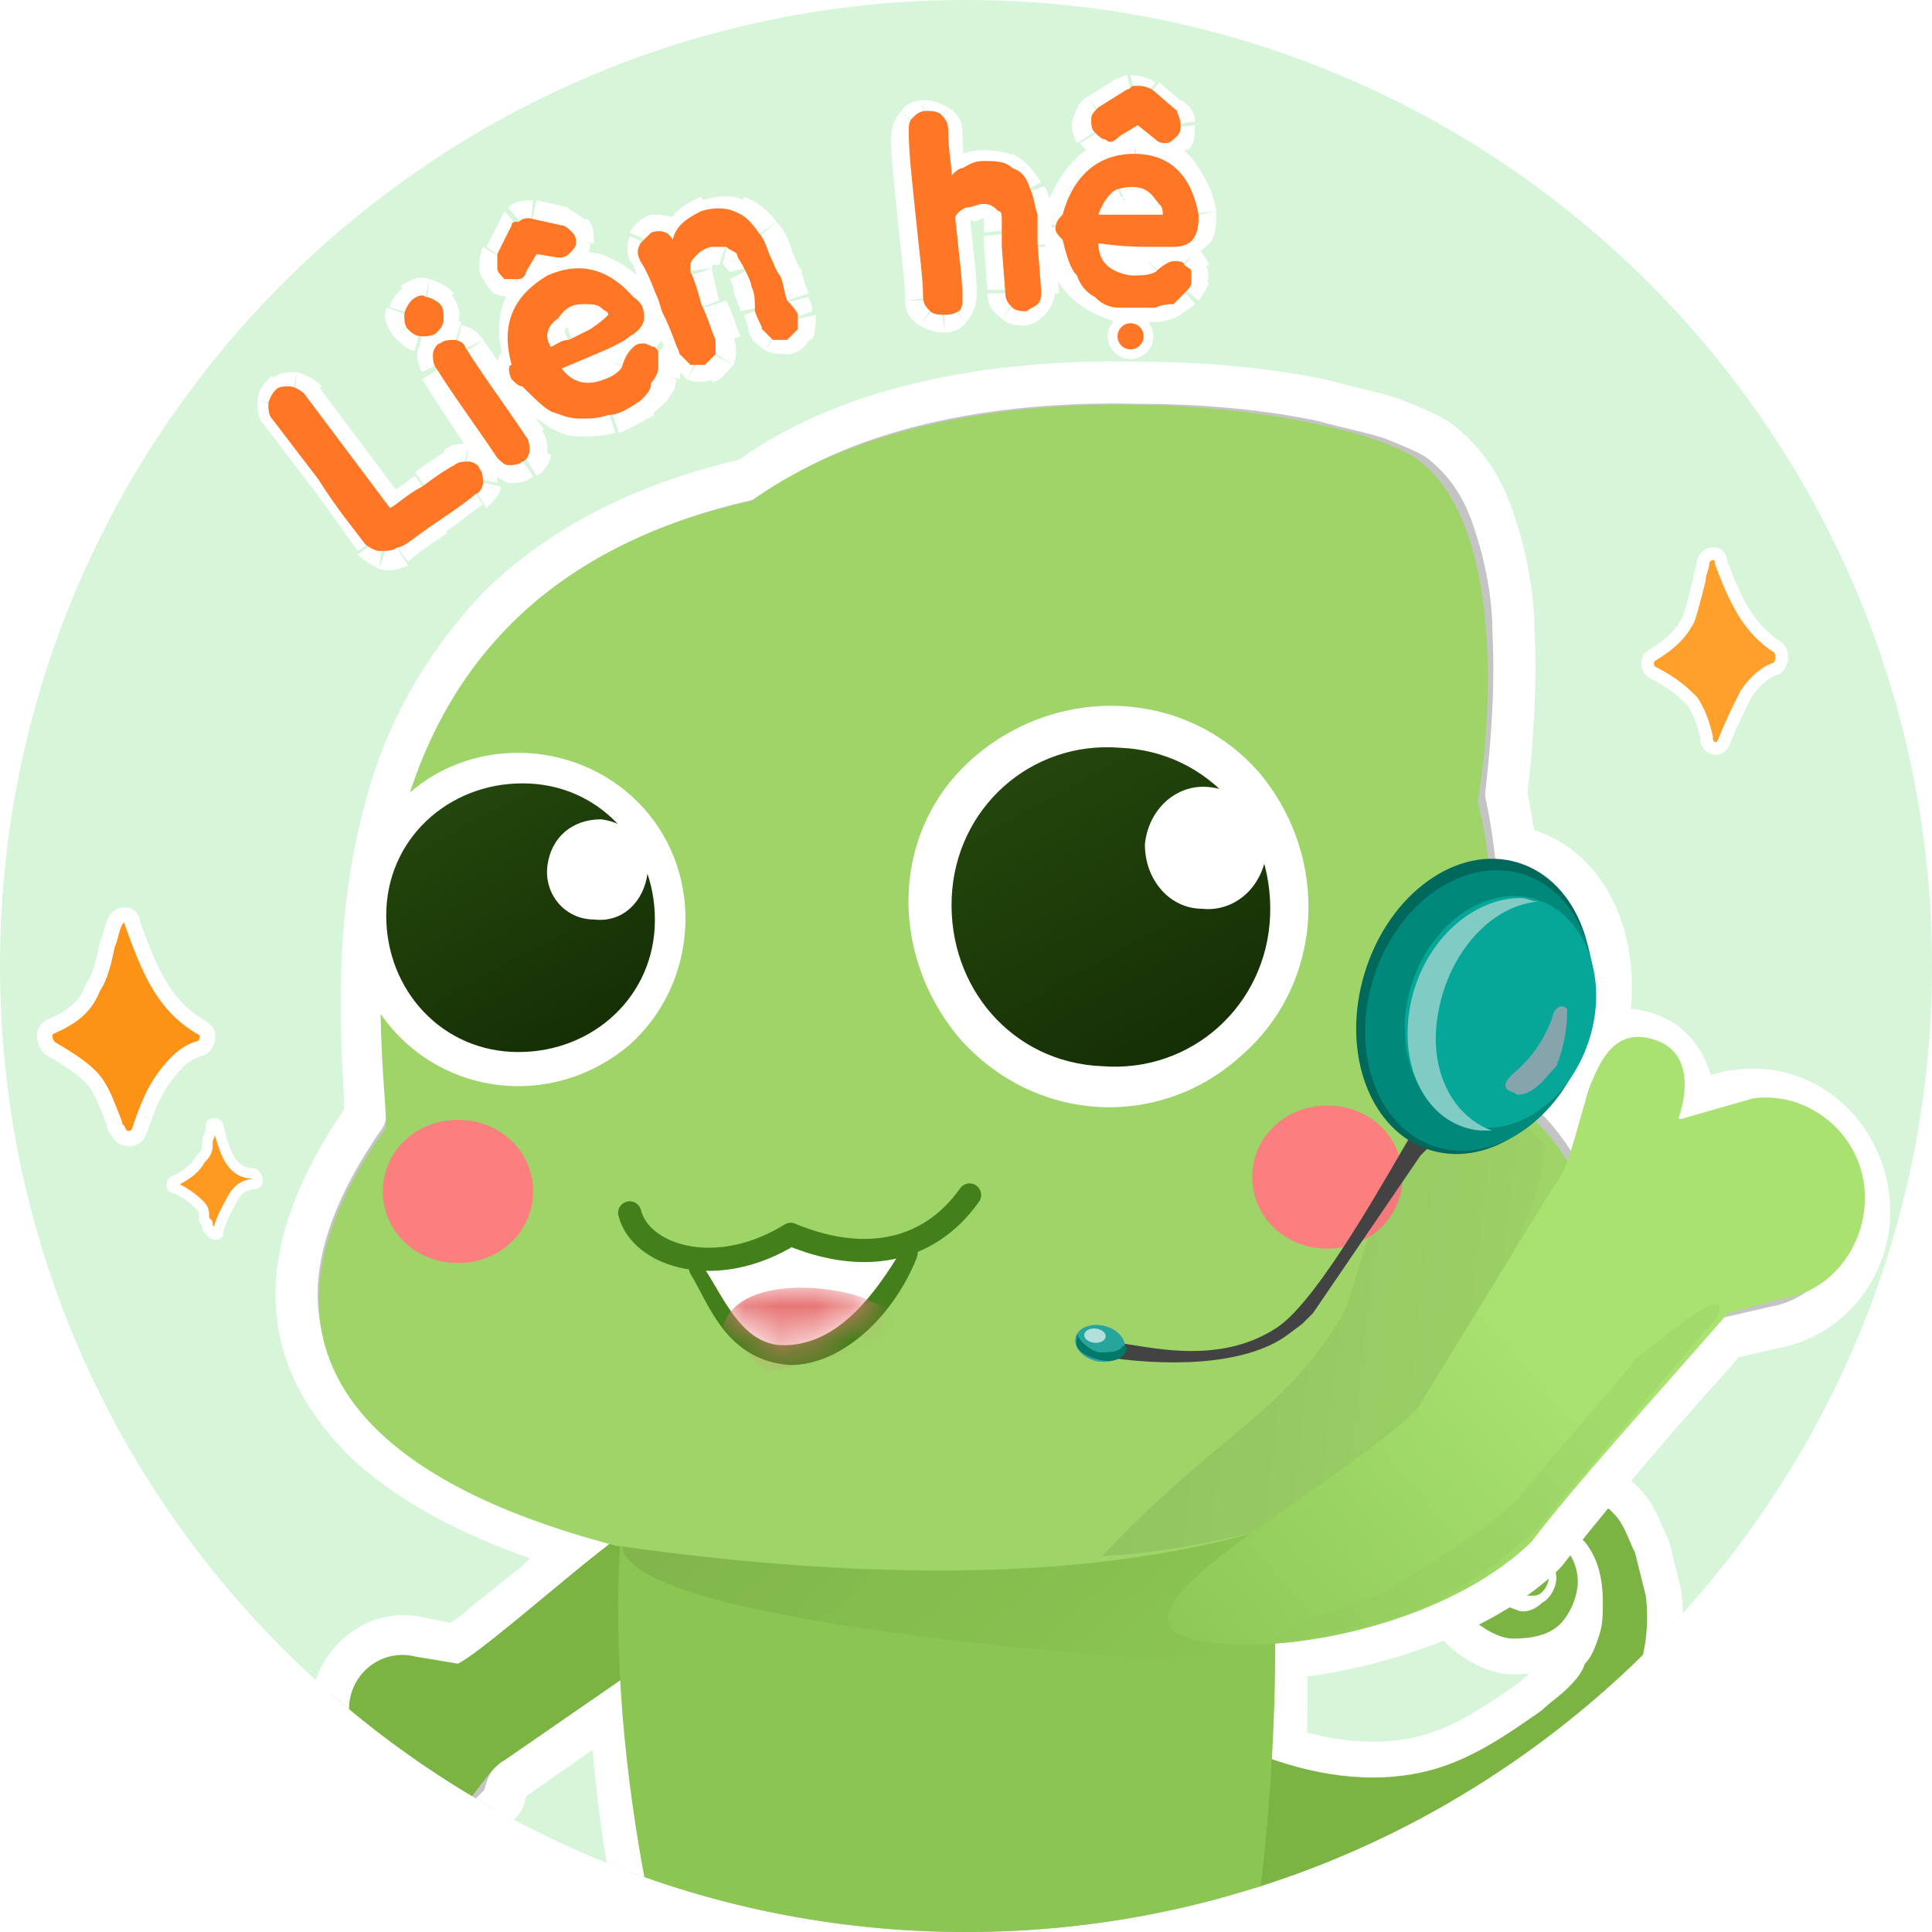 <?xml version="1.0" encoding="utf-8"?>
<!-- Generator: Adobe Illustrator 27.0.0, SVG Export Plug-In . SVG Version: 6.00 Build 0)  -->
<svg version="1.1" id="Layer_1" xmlns="http://www.w3.org/2000/svg" xmlns:xlink="http://www.w3.org/1999/xlink" x="0px" y="0px"
	 width="54" height="54" viewBox="0 0 54 54" style="enable-background:new 0 0 54 54;" xml:space="preserve">
<style type="text/css">
	.st0{clip-path:url(#SVGID_00000137103330144527088400000001647449300771876744_);}
	.st1{fill:#D7F5D9;}
	.st2{fill:#00695C;stroke:#FFFFFF;stroke-width:1.136;}
	.st3{fill:#FFFFFF;}
	.st4{fill:#FF7725;}
	.st5{fill:#FF7725;stroke:#FFFFFF;stroke-width:0.27;}
	.st6{fill:#C4C4C4;stroke:#FFFFFF;stroke-width:1.177;stroke-linecap:round;stroke-linejoin:round;}
	.st7{display:none;fill:none;stroke:#FFFFFF;stroke-width:0.939;}
	.st8{fill:#7BB443;stroke:#FFFFFF;stroke-width:2;stroke-miterlimit:10;}
	.st9{fill:#7BB443;}
	.st10{fill:#8BC552;}
	.st11{opacity:0.2;fill:url(#SVGID_00000143612938100949433990000001640193854086562998_);enable-background:new    ;}
	.st12{fill:#9ED468;}
	.st13{fill:none;stroke:#43801B;stroke-width:0.902;stroke-linecap:round;stroke-linejoin:round;}
	.st14{fill:#FFFFFF;filter:url(#Adobe_OpacityMaskFilter);}
	.st15{mask:url(#mask0_16715_67183_00000160877169707649695320000000063739031366959246_);}
	.st16{fill:#E87676;}
	.st17{fill:none;stroke:#43801B;stroke-width:0.647;stroke-linecap:round;stroke-linejoin:round;}
	.st18{fill:url(#SVGID_00000066482762700490722460000008086390006963435919_);}
	.st19{fill:url(#SVGID_00000124873177927804535940000006051164385171098268_);}
	.st20{fill:#FC7F7F;}
	.st21{opacity:0.2;fill:url(#SVGID_00000140708606436739315940000001323733230666700436_);enable-background:new    ;}
	.st22{fill:url(#SVGID_00000047054992153072216320000006982127770524463288_);}
	.st23{fill:#94C662;fill-opacity:0.3;}
	.st24{fill:#434343;}
	.st25{fill:#00695C;}
	.st26{fill:#00897B;}
	.st27{fill:#06A798;}
	.st28{fill-rule:evenodd;clip-rule:evenodd;fill:#80CBC4;}
	.st29{fill:#5363F5;}
	.st30{fill:#26A69A;}
	.st31{fill-rule:evenodd;clip-rule:evenodd;fill:#00796B;}
	.st32{fill:#B2DFDB;}
	.st33{fill:#85A4AB;}
	.st34{fill:#FF9F2C;stroke:#FFFFFF;stroke-width:0.353;stroke-linecap:round;stroke-linejoin:round;}
	.st35{fill:#FF9A20;stroke:#FFFFFF;stroke-width:0.294;stroke-linecap:round;stroke-linejoin:round;}
	.st36{fill:#FC9316;stroke:#FFFFFF;stroke-width:0.432;stroke-linecap:round;stroke-linejoin:round;}
</style>
<g>
	<defs>
		<path id="SVGID_1_" d="M27,0L27,0c14.9,0,27,12.1,27,27l0,0c0,14.9-12.1,27-27,27l0,0C12.1,54,0,41.9,0,27l0,0C0,12.1,12.1,0,27,0
			z"/>
	</defs>
	<clipPath id="SVGID_00000024687370122892201640000009663137374518588065_">
		<use xlink:href="#SVGID_1_"  style="overflow:visible;"/>
	</clipPath>
	<g style="clip-path:url(#SVGID_00000024687370122892201640000009663137374518588065_);">
		<path class="st1" d="M27,0L27,0c14.9,0,27,12.1,27,27l0,0c0,14.9-12.1,27-27,27l0,0C12.1,54,0,41.9,0,27l0,0C0,12.1,12.1,0,27,0z"
			/>
		<path class="st2" d="M40.7,32.7c2.2,0.1,4-2.1,4.3-4.4c0.3-2.4-0.9-4.6-3.1-4.7c-2.2-0.1-4,2.1-4.3,4.4
			C37.3,30.4,38.5,32.6,40.7,32.7z"/>
		<g>
			<path class="st3" d="M11.1,15.3L10.9,15l0,0L11.1,15.3z M10.7,15.4l0.1-0.4l0,0l0,0L10.7,15.4z M10.3,15.2L10,15.5l0,0L10.3,15.2
				z M9,13.4l-0.4,0.3l0,0L9,13.4z M7.7,11.7l-0.4,0.3l0,0L7.7,11.7z M7.6,11.3l0.4,0.1l0,0L7.6,11.3z M7.8,10.9l0.3,0.4l0,0l0,0
				L7.8,10.9z M8.2,10.8l-0.1,0.4l0,0L8.2,10.8z M8.6,11l0.4-0.3l0,0L8.6,11z M9.8,12.7l-0.4,0.3l0,0L9.8,12.7z M10.9,14.2l-0.4,0.3
				l0.3,0.4l0.4-0.3L10.9,14.2z M11.8,13.6l-0.3-0.4l0,0L11.8,13.6z M13.1,12.9L13,13.3l0,0l0,0L13.1,12.9z M13.5,13.5l-0.4-0.1l0,0
				L13.5,13.5z M12.2,14.6l0.3,0.4l0,0L12.2,14.6z M10.9,15C10.9,15,10.8,15,10.9,15l-0.3,0.9c0.3,0.1,0.6,0,0.8-0.1L10.9,15z
				 M10.7,15C10.7,15,10.7,15,10.7,15L10,15.5c0.2,0.2,0.4,0.3,0.6,0.4L10.7,15z M10.7,14.9c-0.3-0.4-0.8-1-1.3-1.8l-0.7,0.5
				c0.6,0.8,1,1.4,1.3,1.8L10.7,14.9z M9.4,13.1l-1.3-1.7l-0.7,0.5l1.3,1.7L9.4,13.1z M8.1,11.4C8.1,11.4,8.1,11.4,8.1,11.4
				l-0.9-0.2c0,0.3,0,0.5,0.2,0.7L8.1,11.4z M8.1,11.3C8.1,11.3,8.1,11.3,8.1,11.3C8.1,11.3,8.1,11.3,8.1,11.3l-0.5-0.8
				c-0.2,0.2-0.4,0.4-0.4,0.7L8.1,11.3z M8.1,11.3C8.1,11.3,8.1,11.3,8.1,11.3C8.1,11.3,8.1,11.3,8.1,11.3l0.2-0.9
				c-0.3,0-0.5,0-0.7,0.2L8.1,11.3z M8.2,11.3C8.2,11.3,8.2,11.3,8.2,11.3l0.8-0.5c-0.2-0.2-0.4-0.3-0.7-0.4L8.2,11.3z M8.2,11.3
				l1.2,1.6l0.7-0.5l-1.2-1.6L8.2,11.3z M9.4,12.9l1.2,1.6l0.7-0.5l-1.2-1.6L9.4,12.9z M11.2,14.6c0.2-0.1,0.5-0.4,0.9-0.6l-0.5-0.7
				c-0.4,0.3-0.7,0.5-0.9,0.6L11.2,14.6z M12.1,13.9c0.4-0.3,0.7-0.5,0.9-0.6l-0.5-0.7c-0.2,0.1-0.5,0.3-0.9,0.6L12.1,13.9z
				 M12.9,13.3C13,13.3,13,13.3,12.9,13.3l0.2-0.9c-0.3,0-0.5,0-0.7,0.2L12.9,13.3z M13,13.3C13,13.3,13,13.3,13,13.3
				C13,13.3,13,13.3,13,13.3C13,13.3,13,13.3,13,13.3C13,13.3,13,13.3,13,13.3l0.8-0.5c-0.2-0.2-0.4-0.4-0.7-0.4L13,13.3z M13,13.3
				C13.1,13.3,13.1,13.3,13,13.3l0.9,0.2c0-0.3,0-0.5-0.2-0.7L13,13.3z M13.1,13.4C13.1,13.4,13,13.4,13.1,13.4l0.5,0.8
				c0.2-0.2,0.4-0.4,0.4-0.6L13.1,13.4z M13,13.4c-0.1,0.1-0.5,0.4-1.1,0.8l0.5,0.7c0.6-0.4,0.9-0.7,1.1-0.8L13,13.4z M12,14.2
				c-0.6,0.4-0.9,0.7-1.1,0.8l0.5,0.7c0.1-0.1,0.5-0.4,1.1-0.8L12,14.2z"/>
			<path class="st4" d="M11.1,15.3c-0.1,0.1-0.3,0.1-0.5,0.1c-0.1,0-0.3-0.1-0.4-0.2c-0.3-0.4-0.8-1-1.3-1.8l-1.3-1.7
				c-0.1-0.1-0.1-0.3-0.1-0.4c0-0.1,0.1-0.3,0.2-0.4c0.1-0.1,0.2-0.1,0.4-0.1c0.1,0,0.3,0.1,0.4,0.2l1.2,1.6l1.2,1.6
				c0.2-0.1,0.5-0.4,0.9-0.6c0.4-0.3,0.7-0.5,0.9-0.6c0.1-0.1,0.3-0.1,0.4-0.1c0.1,0,0.3,0.1,0.3,0.2c0.1,0.1,0.1,0.3,0.1,0.4
				c0,0.1-0.1,0.3-0.2,0.3c-0.1,0.1-0.5,0.4-1.1,0.8C11.6,15,11.3,15.3,11.1,15.3z"/>
			<path class="st3" d="M13.9,12.8l-0.4,0.3l0,0L13.9,12.8z M12.2,10.3l-0.4,0.2l0,0L12.2,10.3z M12.2,9.9l0.4,0.1l0,0L12.2,9.9z
				 M12.4,9.5l0.2,0.4l0,0L12.4,9.5z M12.8,9.5l-0.1,0.4l0,0l0,0L12.8,9.5z M13.1,9.7L12.8,10l0,0L13.1,9.7z M14.8,12.2l0.4-0.3l0,0
				L14.8,12.2z M14.9,12.6l0.4,0.1l0,0L14.9,12.6z M14.7,13l-0.3-0.4l0,0l0,0L14.7,13z M14.3,13.1l-0.1,0.4l0,0L14.3,13.1z
				 M11.9,8.3l-0.1,0.4l0,0l0,0L11.9,8.3z M12.4,8.9L12.8,9l0,0L12.4,8.9z M11.7,9.4l-0.1,0.4l0,0L11.7,9.4z M11.3,8.7l-0.4-0.1l0,0
				L11.3,8.7z M14.3,12.6c-0.6-0.9-1.2-1.7-1.7-2.5l-0.8,0.5c0.5,0.8,1.1,1.7,1.7,2.6L14.3,12.6z M12.6,10C12.6,10,12.6,10,12.6,10
				C12.6,10,12.6,10,12.6,10l-0.9-0.3c-0.1,0.3,0,0.5,0.1,0.7L12.6,10z M12.6,10C12.6,10,12.6,9.9,12.6,10l-0.4-0.8
				c-0.2,0.1-0.4,0.4-0.4,0.6L12.6,10z M12.6,9.9C12.7,9.9,12.7,9.9,12.6,9.9C12.7,9.9,12.7,9.9,12.6,9.9L12.9,9
				c-0.3-0.1-0.5,0-0.8,0.1L12.6,9.9z M12.7,9.9C12.7,9.9,12.7,9.9,12.7,9.9C12.7,9.9,12.8,9.9,12.7,9.9l0.8-0.4
				c-0.1-0.2-0.4-0.4-0.6-0.4L12.7,9.9z M12.8,10c0.5,0.8,1.1,1.7,1.7,2.5l0.7-0.5c-0.6-0.8-1.1-1.7-1.7-2.5L12.8,10z M14.4,12.5
				C14.5,12.5,14.5,12.5,14.4,12.5l0.9,0.2c0-0.3,0-0.5-0.2-0.7L14.4,12.5z M14.5,12.5C14.5,12.6,14.5,12.6,14.5,12.5l0.5,0.8
				c0.2-0.1,0.4-0.4,0.4-0.6L14.5,12.5z M14.4,12.6C14.4,12.6,14.4,12.6,14.4,12.6C14.4,12.6,14.4,12.6,14.4,12.6l-0.2,0.9
				c0.3,0,0.5,0,0.7-0.2L14.4,12.6z M14.4,12.6C14.3,12.6,14.3,12.6,14.4,12.6l-0.8,0.5c0.2,0.2,0.4,0.3,0.6,0.4L14.4,12.6z
				 M11.9,8.7C11.9,8.7,11.9,8.7,11.9,8.7l0.8-0.5C12.5,8,12.3,7.9,12,7.8L11.9,8.7z M11.9,8.8C11.9,8.8,11.9,8.8,11.9,8.8L12.8,9
				c0.1-0.3,0-0.5-0.2-0.8L11.9,8.8z M11.9,8.8C11.9,8.9,11.9,8.9,11.9,8.8l0.5,0.8c0.2-0.2,0.4-0.4,0.4-0.6L11.9,8.8z M11.9,8.9
				C11.9,8.9,11.8,8.9,11.9,8.9l-0.2,0.9c0.3,0.1,0.5,0,0.8-0.2L11.9,8.9z M11.8,8.9C11.8,8.9,11.8,8.9,11.8,8.9L11,9.4
				c0.2,0.2,0.4,0.4,0.6,0.4L11.8,8.9z M11.7,8.9C11.7,8.8,11.7,8.8,11.7,8.9l-0.9-0.3c-0.1,0.3,0,0.5,0.2,0.8L11.7,8.9z M11.7,8.8
				C11.7,8.8,11.7,8.7,11.7,8.8L11.3,8c-0.2,0.2-0.4,0.4-0.4,0.6L11.7,8.8z M11.8,8.7C11.8,8.7,11.8,8.7,11.8,8.7L12,7.8
				c-0.3-0.1-0.5,0-0.8,0.2L11.8,8.7z"/>
			<path class="st4" d="M13.9,12.8c-0.6-0.9-1.2-1.7-1.7-2.5c-0.1-0.1-0.1-0.3-0.1-0.4c0-0.1,0.1-0.3,0.2-0.3
				c0.1-0.1,0.3-0.1,0.4-0.1c0.1,0,0.3,0.1,0.3,0.2c0.5,0.8,1.1,1.6,1.7,2.5c0.1,0.1,0.1,0.3,0.1,0.4c0,0.1-0.1,0.3-0.2,0.3
				c-0.1,0.1-0.3,0.1-0.4,0.1C14.1,13,14,12.9,13.9,12.8z M11.9,8.3c0.1,0,0.3,0.1,0.4,0.2c0.1,0.1,0.1,0.3,0.1,0.4
				c0,0.2-0.1,0.3-0.2,0.4s-0.3,0.1-0.4,0.1c-0.2,0-0.3-0.1-0.4-0.2c-0.1-0.1-0.1-0.3-0.1-0.4s0.1-0.3,0.2-0.4
				C11.6,8.3,11.8,8.2,11.9,8.3z"/>
			<path class="st3" d="M22.3,8.8l0.4-0.1l0,0l0,0L22.3,8.8z M22.3,9.2l0.4,0.2L22.3,9.2z M21.3,9.1L21.8,9l0,0l0,0L21.3,9.1z
				 M21.2,8.7l-0.4,0.1l0,0L21.2,8.7z M21,8l-0.4,0.1l0,0l0,0L21,8z M20.8,7.5l-0.4,0.2l0,0L20.8,7.5z M20.6,7.1l-0.4,0.3l0,0
				L20.6,7.1z M20.3,6.9l-0.1,0.4l0,0l0,0L20.3,6.9z M20,6.9l0.1,0.4l0,0l0,0L20,6.9z M19.6,7.1l0.3,0.3l0,0L19.6,7.1z M19.4,7.4
				L19,7.3l0,0.1l0,0.1L19.4,7.4z M19.4,7.5L19,7.6l0,0l0,0L19.4,7.5z M19.8,8.5l-0.4,0.2l0,0L19.8,8.5z M20.1,10l0.4,0.2l0,0
				L20.1,10z M19.4,10.2l-0.2,0.4l0,0l0,0L19.4,10.2z M18.7,8.6l-0.4,0.2l0,0L18.7,8.6z M18.1,7.2L18.5,7l0,0l0,0L18.1,7.2z
				 M18.1,6.8l0.4,0.2l0,0L18.1,6.8z M18.4,6.5L18.2,6l0,0l0,0L18.4,6.5z M18.9,6.7l-0.4,0.2L19,7.8l0.3-0.9L18.9,6.7z M19.7,5.9
				l-0.1-0.4l0,0l0,0L19.7,5.9z M20.7,5.9l-0.2,0.4l0,0L20.7,5.9z M21.4,6.5L21,6.8l0,0L21.4,6.5z M21.7,7.1l-0.4,0.2l0,0L21.7,7.1z
				 M22,7.7l-0.4,0.1l0,0L22,7.7z M22.2,8.4l-0.4,0.1l0,0L22.2,8.4z M21.9,9C21.9,9,21.9,9,21.9,9C21.9,9,21.9,9,21.9,9l0.8,0.5
				c0.1-0.2,0.1-0.5,0.1-0.7L21.9,9z M21.9,9C21.9,9,21.9,9,21.9,9C21.9,9,21.9,9,21.9,9C21.9,9,21.9,9,21.9,9C21.9,9,21.9,9,21.9,9
				l0.2,0.9c0.3-0.1,0.4-0.2,0.6-0.5L21.9,9z M21.9,9C21.8,9,21.8,9,21.9,9C21.8,9,21.8,9,21.9,9l-0.5,0.8c0.2,0.1,0.5,0.1,0.7,0.1
				L21.9,9z M21.8,9C21.8,9,21.8,9,21.8,9C21.8,9,21.8,9,21.8,9C21.8,9,21.8,9,21.8,9C21.8,9,21.8,9,21.8,9l-0.9,0.2
				c0.1,0.3,0.2,0.4,0.5,0.6L21.8,9z M21.8,9c0,0-0.1-0.2-0.1-0.5l-0.9,0.3c0.1,0.3,0.1,0.4,0.2,0.5L21.8,9z M21.6,8.5
				c-0.1-0.3-0.1-0.5-0.2-0.7l-0.9,0.3c0,0.1,0.1,0.3,0.2,0.6L21.6,8.5z M21.4,7.9c-0.1-0.2-0.1-0.3-0.2-0.5l-0.8,0.4
				c0.1,0.2,0.1,0.3,0.2,0.5L21.4,7.9z M21.2,7.4C21.1,7.1,21,7,20.9,6.8l-0.7,0.5c0,0.1,0.1,0.2,0.2,0.3L21.2,7.4z M20.9,6.8
				c-0.1-0.2-0.3-0.3-0.5-0.3l-0.2,0.9c0,0,0,0,0,0c0,0,0,0,0,0c0,0,0,0,0,0c0,0,0,0,0,0L20.9,6.8z M20.4,6.5
				c-0.2-0.1-0.4-0.1-0.6,0l0.2,0.9c0.1,0,0.1,0,0.1,0L20.4,6.5z M19.8,6.5c-0.2,0-0.4,0.1-0.6,0.3l0.6,0.7c0,0,0.1-0.1,0.2-0.1
				L19.8,6.5z M19.3,6.8C19.1,6.9,19,7.1,19,7.3l0.9,0.2c0,0,0,0,0,0c0,0,0,0,0,0L19.3,6.8z M19,7.4c0,0.1,0,0.1,0,0.2l0.9-0.1
				c0,0,0,0,0,0c0,0,0,0,0-0.1L19,7.4z M19,7.7C19,7.7,19,7.7,19,7.7C19,7.7,19,7.7,19,7.7C19,7.7,19,7.7,19,7.7
				C19,7.7,19,7.7,19,7.7C19,7.7,19,7.7,19,7.7C19,7.7,19,7.7,19,7.7C19,7.7,19,7.7,19,7.7C19,7.7,19,7.7,19,7.7
				C19,7.7,19,7.7,19,7.7C19,7.7,19,7.7,19,7.7C19,7.7,19,7.7,19,7.7C19,7.7,19,7.7,19,7.7C19,7.7,19,7.7,19,7.7
				C19,7.7,19,7.7,19,7.7C19,7.7,19,7.7,19,7.7C19,7.7,19,7.7,19,7.7C19,7.7,19,7.7,19,7.7C19,7.7,19,7.7,19,7.7
				C19,7.7,19,7.7,19,7.7C19,7.7,19,7.7,19,7.7C19,7.7,19,7.7,19,7.7C19,7.7,19,7.7,19,7.7C19,7.7,19,7.7,19,7.7
				C19,7.7,19,7.7,19,7.7C19,7.7,19,7.7,19,7.7C19,7.7,19,7.7,19,7.7C19,7.7,19,7.7,19,7.7C19,7.7,19,7.7,19,7.7
				C19,7.7,19,7.7,19,7.7C19,7.7,19,7.7,19,7.7C19,7.7,19,7.7,19,7.7C19,7.7,19,7.7,19,7.7C19,7.7,19,7.7,19,7.7
				C19,7.7,19,7.7,19,7.7C19,7.7,19,7.7,19,7.7C19,7.7,19,7.7,19,7.7C19,7.7,19,7.7,19,7.7C19,7.7,19,7.7,19,7.7
				C19,7.7,19,7.7,19,7.7C19,7.7,19,7.7,19,7.7C19,7.7,19,7.7,19,7.7C19,7.7,19,7.7,19,7.7C19,7.7,19,7.7,19,7.7
				C19,7.7,19,7.7,19,7.7C19,7.7,19,7.7,19,7.7C19,7.7,19,7.7,19,7.7C19,7.7,19,7.7,19,7.7C19,7.7,19,7.7,19,7.7
				C19,7.7,19,7.7,19,7.7C19,7.7,19,7.7,19,7.7C19,7.7,19,7.7,19,7.7C19,7.7,19,7.7,19,7.7C19,7.7,19,7.7,19,7.7
				C19,7.7,19,7.7,19,7.7C19,7.7,19,7.7,19,7.7C19,7.7,19,7.7,19,7.7C19,7.7,19,7.7,19,7.7C19,7.7,19,7.7,19,7.7
				C19,7.7,19,7.7,19,7.7C19,7.7,19,7.7,19,7.7C19,7.7,19,7.7,19,7.7C19,7.7,19,7.7,19,7.7C19,7.7,19,7.7,19,7.7
				C19,7.7,19,7.7,19,7.7C19,7.7,19,7.7,19,7.7C19,7.7,19,7.7,19,7.7C19,7.7,19,7.7,19,7.7C19,7.7,19,7.7,19,7.7
				C19,7.7,19,7.7,19,7.7C19,7.7,19,7.7,19,7.7C19,7.7,19,7.7,19,7.7C19,7.7,19,7.7,19,7.7C19,7.7,19,7.7,19,7.7
				C19,7.7,19,7.7,19,7.7C19,7.7,19,7.7,19,7.7C19,7.7,19,7.7,19,7.7C19,7.7,19,7.7,19,7.7C19,7.7,19,7.7,19,7.7
				C19,7.7,19,7.7,19,7.7C19,7.7,19,7.7,19,7.7C19,7.7,19,7.7,19,7.7C19,7.7,19,7.7,19,7.7C19,7.7,19,7.7,19,7.7
				C19,7.7,19,7.7,19,7.7C19,7.7,19,7.7,19,7.7C19,7.7,19,7.7,19,7.7C19,7.7,19,7.7,19,7.7C19,7.7,19,7.7,19,7.7
				C19,7.7,19,7.7,19,7.7C19,7.7,19,7.7,19,7.7C19,7.7,19,7.7,19,7.7C19,7.7,19,7.7,19,7.7C19,7.7,19,7.7,19,7.7
				C19,7.7,19,7.7,19,7.7C19,7.7,19,7.7,19,7.7C19,7.7,19,7.7,19,7.7C19,7.7,19,7.7,19,7.7C19,7.7,19,7.7,19,7.7
				C19,7.7,19,7.7,19,7.7C19,7.7,19,7.7,19,7.7C19,7.7,19,7.7,19,7.7C19,7.7,19,7.7,19,7.7C19,7.7,19,7.7,19,7.7
				C19,7.7,19,7.7,19,7.7C19,7.7,19,7.7,19,7.7C19,7.7,19,7.7,19,7.7C19,7.7,19,7.7,19,7.7C19,7.7,19,7.7,19,7.7
				C19,7.7,19,7.7,19,7.7C19,7.7,19,7.7,19,7.7C19,7.7,19,7.7,19,7.7C19,7.7,19,7.7,19,7.7C19,7.7,19,7.7,19,7.7
				C19,7.7,19,7.7,19,7.7C19,7.7,19,7.7,19,7.7C19,7.7,19,7.7,19,7.7C19,7.7,19,7.7,19,7.7C19,7.7,19,7.7,19,7.7
				C19,7.7,19,7.7,19,7.7C19,7.7,19,7.7,19,7.7C19,7.7,19,7.7,19,7.7C19,7.7,19,7.7,19,7.7C19,7.7,19,7.7,19,7.7
				C19,7.7,19,7.7,19,7.7C19,7.7,19,7.7,19,7.7C19,7.7,19,7.7,19,7.7C19,7.7,19,7.7,19,7.7C19,7.7,19,7.7,19,7.7
				C19,7.7,19,7.7,19,7.7C19,7.7,19,7.7,19,7.7C19,7.7,19,7.7,19,7.7C19,7.7,19,7.7,19,7.7C19,7.7,19,7.7,19,7.7
				C19,7.7,19,7.7,19,7.7C19,7.7,19,7.7,19,7.7C19,7.7,19,7.7,19,7.7C19,7.7,19,7.7,19,7.7C19,7.7,19,7.7,19,7.7
				C19,7.7,19,7.7,19,7.7C19,7.7,19,7.7,19,7.7C19,7.7,19,7.7,19,7.7C19,7.7,19,7.7,19,7.7C19,7.7,19,7.7,19,7.7
				C19,7.7,19,7.7,19,7.7C19,7.7,19,7.7,19,7.7C19,7.7,19,7.7,19,7.7C19,7.7,19,7.7,19,7.7C19,7.7,19,7.7,19,7.7
				C19,7.7,19,7.7,19,7.7C19,7.7,19,7.7,19,7.7C19,7.7,19,7.7,19,7.7C19,7.7,19,7.7,19,7.7C19,7.7,19,7.7,19,7.7
				C19,7.7,19,7.7,19,7.7C19,7.7,19,7.7,19,7.7C19,7.7,19,7.7,19,7.7C19,7.7,19,7.7,19,7.7C19,7.7,19,7.7,19,7.7
				C19,7.7,19,7.7,19,7.7C19,7.7,19,7.7,19,7.7C19,7.7,19,7.7,19,7.7C19,7.7,19,7.7,19,7.7C19,7.7,19,7.7,19,7.7
				C19,7.7,19,7.7,19,7.7C19,7.7,19,7.7,19,7.7C19,7.7,19,7.7,19,7.7C19,7.7,19,7.7,19,7.7C19,7.7,19,7.7,19,7.7
				C19,7.7,19,7.7,19,7.7C19,7.7,19,7.7,19,7.7C19,7.7,19,7.7,19,7.7C19,7.7,19,7.7,19,7.7C19,7.7,19,7.7,19,7.7
				C19,7.7,19,7.7,19,7.7C19,7.7,19,7.7,19,7.7C19,7.7,19,7.7,19,7.7C19,7.7,19,7.7,19,7.7C19,7.7,19,7.7,19,7.7
				C19,7.7,19,7.7,19,7.7C19,7.7,19,7.7,19,7.7C19,7.7,19,7.7,19,7.7C19,7.7,19,7.7,19,7.7C19,7.7,19,7.7,19,7.7
				C19,7.7,19,7.7,19,7.7C19,7.7,19,7.7,19,7.7C19,7.7,19,7.7,19,7.7C19,7.7,19,7.7,19,7.7C19,7.7,19,7.7,19,7.7
				C19,7.7,19,7.7,19,7.7C19,7.7,19,7.7,19,7.7C19,7.7,19,7.7,19,7.7C19,7.7,19,7.7,19,7.7C19,7.7,19,7.7,19,7.7
				C19,7.7,19,7.7,19,7.7C19,7.7,19,7.7,19,7.7C19,7.7,19,7.7,19,7.7C19,7.7,19,7.7,19,7.7C19,7.7,19,7.7,19,7.7
				C19,7.7,19,7.7,19,7.7C19,7.7,19,7.7,19,7.7C19,7.7,19,7.7,19,7.7C19,7.7,19,7.7,19,7.7C19,7.7,19,7.7,19,7.7
				C19,7.7,19,7.7,19,7.7C19,7.7,19,7.7,19,7.7C19,7.7,19,7.7,19,7.7C19,7.7,19,7.7,19,7.7C19,7.7,19,7.7,19,7.7
				C19,7.7,19,7.7,19,7.7C19,7.7,19,7.7,19,7.7C19,7.7,19,7.7,19,7.7C19,7.7,19,7.7,19,7.7C19,7.7,19,7.7,19,7.7
				C19,7.7,19,7.7,19,7.7C19,7.7,19,7.7,19,7.7C19,7.7,19,7.7,19,7.7C19,7.7,19,7.7,19,7.7C19,7.7,19,7.7,19,7.7
				C19,7.7,19,7.7,19,7.7C19,7.7,19,7.7,19,7.7C19,7.7,19,7.7,19,7.7C19,7.7,19,7.7,19,7.7C19,7.7,19,7.7,19,7.7
				C19,7.7,19,7.7,19,7.7C19,7.7,19,7.7,19,7.7C19,7.7,19,7.7,19,7.7C19,7.7,19,7.7,19,7.7C19,7.7,19,7.7,19,7.7
				C19,7.7,19,7.7,19,7.7C19,7.7,19,7.7,19,7.7C19,7.7,19,7.7,19,7.7C19,7.7,19,7.7,19,7.7C19,7.7,19,7.7,19,7.7
				C19,7.7,19,7.7,19,7.7C19,7.7,19,7.7,19,7.7C19,7.7,19,7.7,19,7.7C19,7.7,19,7.7,19,7.7C19,7.7,19,7.7,19,7.7
				C19,7.7,19,7.7,19,7.7C19,7.7,19,7.7,19,7.7C19,7.7,19,7.7,19,7.7C19,7.7,19,7.7,19,7.7C19,7.7,19,7.7,19,7.7
				C19,7.7,19,7.7,19,7.7C19,7.7,19,7.7,19,7.7C19,7.7,19,7.7,19,7.7C19,7.7,19,7.7,19,7.7C19,7.7,19,7.7,19,7.7
				C19,7.7,19,7.7,19,7.7C19,7.7,19,7.7,19,7.7C19,7.7,19,7.7,19,7.7C19,7.7,19,7.7,19,7.7C19,7.7,19,7.7,19,7.7
				C19,7.7,19,7.7,19,7.7C19,7.7,19,7.7,19,7.7C19,7.7,19,7.7,19,7.7C19,7.7,19,7.7,19,7.7C19,7.7,19,7.7,19,7.7
				C19,7.7,19,7.7,19,7.7C19,7.7,19,7.7,19,7.7C19,7.7,19,7.7,19,7.7C19,7.7,19,7.7,19,7.7C19,7.7,19,7.7,19,7.7
				C19,7.7,19,7.7,19,7.7C19,7.7,19,7.7,19,7.7C19,7.7,19,7.7,19,7.7C19,7.7,19,7.7,19,7.7C19,7.7,19,7.7,19,7.7
				C19,7.7,19,7.7,19,7.7C19,7.7,19,7.7,19,7.7C19,7.7,19,7.7,19,7.7C19,7.7,19,7.7,19,7.7C19,7.7,19,7.7,19,7.7
				C19,7.7,19,7.7,19,7.7C19,7.7,19,7.7,19,7.7C19,7.7,19,7.7,19,7.7C19,7.7,19,7.7,19,7.7C19,7.7,19,7.7,19,7.7
				C19,7.7,19,7.7,19,7.7C19,7.7,19,7.7,19,7.7C19,7.7,19,7.7,19,7.7C19,7.7,19,7.7,19,7.7C19,7.7,19,7.7,19,7.7
				C19,7.7,19,7.7,19,7.7C19,7.7,19,7.7,19,7.7C19,7.7,19,7.7,19,7.7C19,7.7,19,7.7,19,7.7C19,7.7,19,7.7,19,7.7
				C19,7.7,19,7.7,19,7.7C19,7.7,19,7.7,19,7.7C19,7.7,19,7.7,19,7.7C19,7.7,19,7.7,19,7.7C19,7.7,19,7.7,19,7.7
				C19,7.7,19,7.7,19,7.7C19,7.7,19,7.7,19,7.7C19,7.7,19,7.7,19,7.7C19,7.7,19,7.7,19,7.7C19,7.7,19,7.7,19,7.7
				C19,7.7,19,7.7,19,7.7C19,7.7,19,7.7,19,7.7C19,7.7,19,7.7,19,7.7C19,7.7,19,7.7,19,7.7C19,7.7,19,7.7,19,7.7
				C19,7.7,19,7.7,19,7.7C19,7.7,19,7.7,19,7.7C19,7.7,19,7.7,19,7.7C19,7.7,19,7.7,19,7.7C19,7.7,19,7.7,19,7.7
				C19,7.7,19,7.7,19,7.7C19,7.7,19,7.7,19,7.7C19,7.7,19,7.7,19,7.7C19,7.7,19,7.7,19,7.7C19,7.7,19,7.7,19,7.7
				C19,7.7,19,7.7,19,7.7C19,7.7,19,7.7,19,7.7C19,7.7,19,7.7,19,7.7C19,7.7,19,7.7,19,7.7C19,7.7,19,7.7,19,7.7
				C19,7.7,19,7.7,19,7.7C19,7.7,19,7.7,19,7.7C19,7.7,19,7.7,19,7.7C19,7.7,19,7.7,19,7.7C19,7.7,19,7.7,19,7.7
				C19,7.7,19,7.7,19,7.7C19,7.7,19,7.7,19,7.7C19,7.7,19,7.7,19,7.7C19,7.7,19,7.7,19,7.7C19,7.7,19,7.7,19,7.7
				C19,7.7,19,7.7,19,7.7C19,7.7,19,7.7,19,7.7C19,7.7,19,7.7,19,7.7C19,7.7,19,7.7,19,7.7C19,7.7,19,7.7,19,7.7
				C19,7.7,19,7.7,19,7.7C19,7.7,19,7.7,19,7.7C19,7.7,19,7.7,19,7.7C19,7.7,19,7.7,19,7.7C19,7.7,19,7.7,19,7.7
				C19,7.7,19,7.7,19,7.7C19,7.7,19,7.7,19,7.7C19,7.7,19,7.7,19,7.7C19,7.7,19,7.7,19,7.7C19,7.7,19,7.7,19,7.7
				C19,7.7,19,7.7,19,7.7C19,7.7,19,7.7,19,7.7C19,7.7,19,7.7,19,7.7C19,7.7,19,7.7,19,7.7C19,7.7,19,7.7,19,7.7
				C19,7.7,19,7.7,19,7.7C19,7.7,19,7.7,19,7.7C19,7.7,19,7.7,19,7.7C19,7.7,19,7.7,19,7.7C19,7.7,19,7.7,19,7.7
				C19,7.7,19,7.7,19,7.7C19,7.7,19,7.7,19,7.7C19,7.7,19,7.7,19,7.7C19,7.7,19,7.7,19,7.7C19,7.7,19,7.7,19,7.7
				C19,7.7,19,7.7,19,7.7C19,7.7,19,7.7,19,7.7C19,7.7,19,7.7,19,7.7C19,7.7,19,7.7,19,7.7C19,7.7,19,7.7,19,7.7
				C19,7.7,19,7.7,19,7.7C19,7.7,19,7.7,19,7.7C19,7.7,19,7.7,19,7.7C19,7.7,19,7.7,19,7.7C19,7.7,19,7.7,19,7.7
				C19,7.7,19,7.7,19,7.7C19,7.7,19,7.7,19,7.7C19,7.7,19,7.7,19,7.7C19,7.7,19,7.7,19,7.7C19,7.7,19,7.7,19,7.7
				C19,7.7,19,7.7,19,7.7C19,7.7,19,7.7,19,7.7C19,7.7,19,7.7,19,7.7C19,7.7,19,7.7,19,7.7C19,7.7,19,7.7,19,7.7
				C19,7.7,19,7.7,19,7.7C19,7.7,19,7.7,19,7.7C19,7.7,19,7.7,19,7.7C19,7.7,19,7.7,19,7.7C19,7.7,19,7.7,19,7.7
				C19,7.7,19,7.7,19,7.7C19,7.7,19,7.7,19,7.7C19,7.7,19,7.7,19,7.7C19,7.7,19,7.7,19,7.7C19,7.7,19,7.7,19,7.7
				C19,7.7,19,7.7,19,7.7C19,7.7,19,7.7,19,7.7C19,7.7,19,7.7,19,7.7C19,7.7,19,7.7,19,7.7C19,7.7,19,7.7,19,7.7
				C19,7.7,19,7.7,19,7.7C19,7.7,19,7.7,19,7.7C19,7.7,19,7.7,19,7.7C19,7.7,19,7.7,19,7.7C19,7.7,19,7.7,19,7.7
				C19,7.7,19,7.7,19,7.7C19,7.7,19,7.7,19,7.7C19,7.8,19,7.8,19,7.7C19,7.8,19,7.8,19,7.7C19,7.8,19,7.8,19,7.7
				C19,7.8,19,7.8,19,7.7C19,7.8,19,7.8,19,7.7C19,7.8,19,7.8,19,7.7C19,7.8,19,7.8,19,7.7C19,7.8,19,7.8,19,7.7
				C19,7.8,19,7.8,19,7.7C19,7.8,19,7.8,19,7.7C19,7.8,19,7.8,19,7.7C19,7.8,19,7.8,19,7.7C19,7.8,19,7.8,19,7.7
				C19,7.8,19,7.8,19,7.7C19,7.8,19,7.8,19,7.7C19,7.8,19,7.8,19,7.7C19,7.8,19,7.8,19,7.7C19,7.8,19,7.8,19,7.7
				C19,7.8,19,7.8,19,7.7C19,7.8,19,7.8,19,7.7C19,7.8,19,7.8,19,7.7C19,7.8,19,7.8,19,7.7C19,7.8,19,7.8,19,7.7
				C19,7.8,19,7.8,19,7.7C19,7.8,19,7.8,19,7.7C19,7.8,19,7.8,19,7.7C19,7.8,19,7.8,19,7.7C19,7.8,19,7.8,19,7.7
				C19,7.8,19,7.8,19,7.7C19,7.8,19,7.8,19,7.7C19,7.8,19,7.8,19,7.7C19,7.8,19,7.8,19,7.7C19,7.8,19,7.8,19,7.7
				C19,7.8,19,7.8,19,7.7C19,7.8,19,7.8,19,7.7C19,7.8,19,7.8,19,7.7C19,7.8,19,7.8,19,7.7C19,7.8,19,7.8,19,7.7
				C19,7.8,19,7.8,19,7.7C19,7.8,19,7.8,19,7.7C19,7.8,19,7.8,19,7.7C19,7.8,19,7.8,19,7.7C19,7.8,19,7.8,19,7.7
				C19,7.8,19,7.8,19,7.7C19,7.8,19,7.8,19,7.7C19,7.8,19,7.8,19,7.7C19,7.8,19,7.8,19,7.7C19,7.8,19,7.8,19,7.7
				C19,7.8,19,7.8,19,7.7C19,7.8,19,7.8,19,7.7C19,7.8,19,7.8,19,7.7C19,7.8,19,7.8,19,7.7C19,7.8,19,7.8,19,7.7
				C19,7.8,19,7.8,19,7.7C19,7.8,19,7.8,19,7.7C19,7.8,19,7.8,19,7.7C19,7.8,19,7.8,19,7.7C19,7.8,19,7.8,19,7.7
				C19,7.8,19,7.8,19,7.7C19,7.8,19,7.8,19,7.7C19,7.8,19,7.8,19,7.7C19,7.8,19,7.8,19,7.7C19,7.8,19,7.8,19,7.7
				C19,7.8,19,7.8,19,7.7C19,7.8,19,7.8,19,7.7C19,7.8,19,7.8,19,7.7C19,7.8,19,7.8,19,7.7C19,7.8,19,7.8,19,7.7
				C19,7.8,19,7.8,19,7.7C19,7.8,19,7.8,19,7.7C19,7.8,19,7.8,19,7.7C19,7.8,19,7.8,19,7.7C19,7.8,19,7.8,19,7.7
				C19,7.8,19,7.8,19,7.7C19,7.8,19,7.8,19,7.7C19,7.8,19,7.8,19,7.7C19,7.8,19,7.8,19,7.7C19,7.8,19,7.8,19,7.7
				C19,7.8,19,7.8,19,7.7C19,7.8,19,7.8,19,7.7C19,7.8,19,7.8,19,7.7C19,7.8,19,7.8,19,7.7C19,7.8,19,7.8,19,7.7
				C19,7.8,19,7.8,19,7.7C19,7.8,19,7.8,19,7.7C19,7.8,19,7.8,19,7.7C19,7.8,19,7.8,19,7.7C19,7.8,19,7.8,19,7.7
				C19,7.8,19,7.8,19,7.7C19,7.8,19,7.8,19,7.7C19,7.8,19,7.8,19,7.7C19,7.8,19,7.8,19,7.7C19,7.8,19,7.8,19,7.7
				C19,7.8,19,7.8,19,7.7C19,7.8,19,7.8,19,7.7C19,7.8,19,7.8,19,7.7C19,7.8,19,7.8,19,7.7C19,7.8,19,7.8,19,7.7
				C19,7.8,19,7.8,19,7.7C19,7.8,19,7.8,19,7.7C19,7.8,19,7.8,19,7.7C19,7.8,19,7.8,19,7.7C19,7.8,19,7.8,19,7.7
				C19,7.8,19,7.8,19,7.7C19,7.8,19,7.8,19,7.7C19,7.8,19,7.8,19,7.7C19,7.8,19,7.8,19,7.7C19,7.8,19,7.8,19,7.7
				C19,7.8,19,7.8,19,7.7C19,7.8,19,7.8,19,7.7C19,7.8,19,7.8,19,7.7C19,7.8,19,7.8,19,7.7l0.9-0.2c0,0,0,0,0,0c0,0,0,0,0,0
				c0,0,0,0,0,0c0,0,0,0,0,0c0,0,0,0,0,0c0,0,0,0,0,0c0,0,0,0,0,0c0,0,0,0,0,0c0,0,0,0,0,0c0,0,0,0,0,0c0,0,0,0,0,0c0,0,0,0,0,0
				c0,0,0,0,0,0c0,0,0,0,0,0c0,0,0,0,0,0s0,0,0,0c0,0,0,0,0,0c0,0,0,0,0,0c0,0,0,0,0,0c0,0,0,0,0,0c0,0,0,0,0,0c0,0,0,0,0,0
				c0,0,0,0,0,0c0,0,0,0,0,0c0,0,0,0,0,0c0,0,0,0,0,0c0,0,0,0,0,0c0,0,0,0,0,0c0,0,0,0,0,0s0,0,0,0c0,0,0,0,0,0c0,0,0,0,0,0
				c0,0,0,0,0,0c0,0,0,0,0,0c0,0,0,0,0,0c0,0,0,0,0,0c0,0,0,0,0,0c0,0,0,0,0,0s0,0,0,0c0,0,0,0,0,0c0,0,0,0,0,0c0,0,0,0,0,0
				c0,0,0,0,0,0c0,0,0,0,0,0s0,0,0,0c0,0,0,0,0,0c0,0,0,0,0,0c0,0,0,0,0,0c0,0,0,0,0,0c0,0,0,0,0,0c0,0,0,0,0,0s0,0,0,0c0,0,0,0,0,0
				c0,0,0,0,0,0c0,0,0,0,0,0c0,0,0,0,0,0c0,0,0,0,0,0s0,0,0,0s0,0,0,0c0,0,0,0,0,0c0,0,0,0,0,0c0,0,0,0,0,0c0,0,0,0,0,0c0,0,0,0,0,0
				s0,0,0,0c0,0,0,0,0,0c0,0,0,0,0,0c0,0,0,0,0,0c0,0,0,0,0,0c0,0,0,0,0,0c0,0,0,0,0,0c0,0,0,0,0,0c0,0,0,0,0,0c0,0,0,0,0,0
				c0,0,0,0,0,0c0,0,0,0,0,0c0,0,0,0,0,0c0,0,0,0,0,0c0,0,0,0,0,0c0,0,0,0,0,0s0,0,0,0c0,0,0,0,0,0c0,0,0,0,0,0c0,0,0,0,0,0
				c0,0,0,0,0,0c0,0,0,0,0,0c0,0,0,0,0,0c0,0,0,0,0,0c0,0,0,0,0,0c0,0,0,0,0,0c0,0,0,0,0,0c0,0,0,0,0,0c0,0,0,0,0,0c0,0,0,0,0,0
				c0,0,0,0,0,0c0,0,0,0,0,0c0,0,0,0,0,0c0,0,0,0,0,0c0,0,0,0,0,0c0,0,0,0,0,0c0,0,0,0,0,0c0,0,0,0,0,0c0,0,0,0,0,0c0,0,0,0,0,0
				c0,0,0,0,0,0c0,0,0,0,0,0c0,0,0,0,0,0c0,0,0,0,0,0c0,0,0,0,0,0c0,0,0,0,0,0c0,0,0,0,0,0c0,0,0,0,0,0c0,0,0,0,0,0c0,0,0,0,0,0
				c0,0,0,0,0,0c0,0,0,0,0,0c0,0,0,0,0,0c0,0,0,0,0,0c0,0,0,0,0,0c0,0,0,0,0,0c0,0,0,0,0,0c0,0,0,0,0,0c0,0,0,0,0,0c0,0,0,0,0,0
				c0,0,0,0,0,0c0,0,0,0,0,0c0,0,0,0,0,0c0,0,0,0,0,0c0,0,0,0,0,0c0,0,0,0,0,0c0,0,0,0,0,0c0,0,0,0,0,0c0,0,0,0,0,0c0,0,0,0,0,0
				c0,0,0,0,0,0c0,0,0,0,0,0c0,0,0,0,0,0c0,0,0,0,0,0c0,0,0,0,0,0c0,0,0,0,0,0c0,0,0,0,0,0s0,0,0,0c0,0,0,0,0,0c0,0,0,0,0,0s0,0,0,0
				c0,0,0,0,0,0c0,0,0,0,0,0c0,0,0,0,0,0s0,0,0,0s0,0,0,0c0,0,0,0,0,0c0,0,0,0,0,0c0,0,0,0,0,0c0,0,0,0,0,0c0,0,0,0,0,0c0,0,0,0,0,0
				c0,0,0,0,0,0c0,0,0,0,0,0c0,0,0,0,0,0c0,0,0,0,0,0c0,0,0,0,0,0c0,0,0,0,0,0c0,0,0,0,0,0c0,0,0,0,0,0s0,0,0,0c0,0,0,0,0,0
				c0,0,0,0,0,0s0,0,0,0s0,0,0,0c0,0,0,0,0,0c0,0,0,0,0,0c0,0,0,0,0,0c0,0,0,0,0,0c0,0,0,0,0,0s0,0,0,0c0,0,0,0,0,0c0,0,0,0,0,0
				c0,0,0,0,0,0s0,0,0,0c0,0,0,0,0,0c0,0,0,0,0,0s0,0,0,0c0,0,0,0,0,0c0,0,0,0,0,0c0,0,0,0,0,0c0,0,0,0,0,0s0,0,0,0c0,0,0,0,0,0
				s0,0,0,0c0,0,0,0,0,0c0,0,0,0,0,0c0,0,0,0,0,0c0,0,0,0,0,0c0,0,0,0,0,0c0,0,0,0,0,0s0,0,0,0c0,0,0,0,0,0c0,0,0,0,0,0c0,0,0,0,0,0
				c0,0,0,0,0,0c0,0,0,0,0,0c0,0,0,0,0,0c0,0,0,0,0,0c0,0,0,0,0,0c0,0,0,0,0,0c0,0,0,0,0,0c0,0,0,0,0,0c0,0,0,0,0,0c0,0,0,0,0,0
				c0,0,0,0,0,0c0,0,0,0,0,0c0,0,0,0,0,0c0,0,0,0,0,0c0,0,0,0,0,0c0,0,0,0,0,0c0,0,0,0,0,0c0,0,0,0,0,0c0,0,0,0,0,0c0,0,0,0,0,0
				c0,0,0,0,0,0c0,0,0,0,0,0c0,0,0,0,0,0c0,0,0,0,0,0c0,0,0,0,0,0c0,0,0,0,0,0c0,0,0,0,0,0c0,0,0,0,0,0c0,0,0,0,0,0c0,0,0,0,0,0
				c0,0,0,0,0,0c0,0,0,0,0,0s0,0,0,0c0,0,0,0,0,0c0,0,0,0,0,0c0,0,0,0,0,0c0,0,0,0,0,0c0,0,0,0,0,0c0,0,0,0,0,0c0,0,0,0,0,0
				c0,0,0,0,0,0c0,0,0,0,0,0c0,0,0,0,0,0c0,0,0,0,0,0c0,0,0,0,0,0c0,0,0,0,0,0s0,0,0,0c0,0,0,0,0,0c0,0,0,0,0,0c0,0,0,0,0,0s0,0,0,0
				c0,0,0,0,0,0c0,0,0,0,0,0c0,0,0,0,0,0c0,0,0,0,0,0c0,0,0,0,0,0c0,0,0,0,0,0s0,0,0,0s0,0,0,0c0,0,0,0,0,0c0,0,0,0,0,0s0,0,0,0
				c0,0,0,0,0,0s0,0,0,0c0,0,0,0,0,0c0,0,0,0,0,0c0,0,0,0,0,0c0,0,0,0,0,0c0,0,0,0,0,0s0,0,0,0c0,0,0,0,0,0c0,0,0,0,0,0c0,0,0,0,0,0
				c0,0,0,0,0,0c0,0,0,0,0,0c0,0,0,0,0,0c0,0,0,0,0,0s0,0,0,0c0,0,0,0,0,0s0,0,0,0c0,0,0,0,0,0c0,0,0,0,0,0c0,0,0,0,0,0c0,0,0,0,0,0
				c0,0,0,0,0,0s0,0,0,0c0,0,0,0,0,0s0,0,0,0c0,0,0,0,0,0c0,0,0,0,0,0c0,0,0,0,0,0c0,0,0,0,0,0c0,0,0,0,0,0s0,0,0,0c0,0,0,0,0,0
				s0,0,0,0c0,0,0,0,0,0s0,0,0,0c0,0,0,0,0,0c0,0,0,0,0,0c0,0,0,0,0,0c0,0,0,0,0,0c0,0,0,0,0,0c0,0,0,0,0,0c0,0,0,0,0,0s0,0,0,0
				c0,0,0,0,0,0c0,0,0,0,0,0c0,0,0,0,0,0c0,0,0,0,0,0c0,0,0,0,0,0c0,0,0,0,0,0c0,0,0,0,0,0c0,0,0,0,0,0c0,0,0,0,0,0c0,0,0,0,0,0
				c0,0,0,0,0,0s0,0,0,0c0,0,0,0,0,0c0,0,0,0,0,0c0,0,0,0,0,0c0,0,0,0,0,0c0,0,0,0,0,0c0,0,0,0,0,0c0,0,0,0,0,0c0,0,0,0,0,0
				c0,0,0,0,0,0c0,0,0,0,0,0c0,0,0,0,0,0c0,0,0,0,0,0c0,0,0,0,0,0c0,0,0,0,0,0c0,0,0,0,0,0c0,0,0,0,0,0c0,0,0,0,0,0c0,0,0,0,0,0
				c0,0,0,0,0,0c0,0,0,0,0,0c0,0,0,0,0,0c0,0,0,0,0,0c0,0,0,0,0,0s0,0,0,0c0,0,0,0,0,0c0,0,0,0,0,0c0,0,0,0,0,0c0,0,0,0,0,0
				c0,0,0,0,0,0c0,0,0,0,0,0c0,0,0,0,0,0c0,0,0,0,0,0c0,0,0,0,0,0c0,0,0,0,0,0s0,0,0,0c0,0,0,0,0,0s0,0,0,0c0,0,0,0,0,0c0,0,0,0,0,0
				c0,0,0,0,0,0c0,0,0,0,0,0c0,0,0,0,0,0c0,0,0,0,0,0s0,0,0,0c0,0,0,0,0,0s0,0,0,0c0,0,0,0,0,0s0,0,0,0c0,0,0,0,0,0s0,0,0,0s0,0,0,0
				c0,0,0,0,0,0s0,0,0,0c0,0,0,0,0,0s0,0,0,0c0,0,0,0,0,0s0,0,0,0c0,0,0,0,0,0s0,0,0,0c0,0,0,0,0,0s0,0,0,0c0,0,0,0,0,0c0,0,0,0,0,0
				s0,0,0,0c0,0,0,0,0,0s0,0,0,0s0,0,0,0s0,0,0,0s0,0,0,0c0,0,0,0,0,0c0,0,0,0,0,0c0,0,0,0,0,0c0,0,0,0,0,0c0,0,0,0,0,0c0,0,0,0,0,0
				s0,0,0,0c0,0,0,0,0,0s0,0,0,0c0,0,0,0,0,0c0,0,0,0,0,0c0,0,0,0,0,0c0,0,0,0,0,0c0,0,0,0,0,0c0,0,0,0,0,0c0,0,0,0,0,0s0,0,0,0
				c0,0,0,0,0,0c0,0,0,0,0,0c0,0,0,0,0,0c0,0,0,0,0,0c0,0,0,0,0,0s0,0,0,0c0,0,0,0,0,0c0,0,0,0,0,0c0,0,0,0,0,0s0,0,0,0c0,0,0,0,0,0
				s0,0,0,0c0,0,0,0,0,0c0,0,0,0,0,0c0,0,0,0,0,0c0,0,0,0,0,0c0,0,0,0,0,0c0,0,0,0,0,0c0,0,0,0,0,0s0,0,0,0s0,0,0,0c0,0,0,0,0,0
				c0,0,0,0,0,0c0,0,0,0,0,0c0,0,0,0,0,0c0,0,0,0,0,0c0,0,0,0,0,0c0,0,0,0,0,0c0,0,0,0,0,0c0,0,0,0,0,0c0,0,0,0,0,0c0,0,0,0,0,0
				c0,0,0,0,0,0c0,0,0,0,0,0c0,0,0,0,0,0c0,0,0,0,0,0c0,0,0,0,0,0c0,0,0,0,0,0c0,0,0,0,0,0c0,0,0,0,0,0c0,0,0,0,0,0c0,0,0,0,0,0
				s0,0,0,0c0,0,0,0,0,0c0,0,0,0,0,0c0,0,0,0,0,0c0,0,0,0,0,0s0,0,0,0c0,0,0,0,0,0s0,0,0,0c0,0,0,0,0,0c0,0,0,0,0,0s0,0,0,0s0,0,0,0
				s0,0,0,0c0,0,0,0,0,0c0,0,0,0,0,0c0,0,0,0,0,0c0,0,0,0,0,0c0,0,0,0,0,0s0,0,0,0c0,0,0,0,0,0c0,0,0,0,0,0s0,0,0,0c0,0,0,0,0,0
				c0,0,0,0,0,0c0,0,0,0,0,0c0,0,0,0,0,0c0,0,0,0,0,0c0,0,0,0,0,0c0,0,0,0,0,0c0,0,0,0,0,0s0,0,0,0c0,0,0,0,0,0s0,0,0,0c0,0,0,0,0,0
				c0,0,0,0,0,0s0,0,0,0s0,0,0,0c0,0,0,0,0,0c0,0,0,0,0,0c0,0,0,0,0,0c0,0,0,0,0,0s0,0,0,0s0,0,0,0c0,0,0,0,0,0s0,0,0,0c0,0,0,0,0,0
				s0,0,0,0s0,0,0,0s0,0,0,0s0,0,0,0c0,0,0,0,0,0s0,0,0,0c0,0,0,0,0,0s0,0,0,0s0,0,0,0c0,0,0,0,0,0s0,0,0,0c0,0,0,0,0,0c0,0,0,0,0,0
				s0,0,0,0c0,0,0,0,0,0s0,0,0,0c0,0,0,0,0,0c0,0,0,0,0,0s0,0,0,0c0,0,0,0,0,0s0,0,0,0L19,7.7z M19,7.8c0.1,0.2,0.2,0.5,0.3,0.9
				l0.8-0.3C20,8,19.9,7.6,19.9,7.5L19,7.8z M19.4,8.7c0.2,0.4,0.3,0.8,0.4,1l0.9-0.3c-0.1-0.2-0.2-0.6-0.4-1L19.4,8.7z M19.7,9.7
				C19.7,9.7,19.7,9.7,19.7,9.7l0.8,0.5c0.1-0.2,0.1-0.5,0-0.8L19.7,9.7z M19.7,9.8C19.7,9.8,19.7,9.8,19.7,9.8l0.2,0.9
				c0.3-0.1,0.4-0.3,0.6-0.5L19.7,9.8z M19.7,9.8C19.6,9.8,19.6,9.8,19.7,9.8l-0.5,0.8c0.2,0.1,0.5,0.1,0.7,0L19.7,9.8z M19.6,9.8
				C19.6,9.8,19.5,9.8,19.6,9.8L18.7,10c0.1,0.2,0.3,0.4,0.5,0.6L19.6,9.8z M19.5,9.7c-0.1-0.2-0.2-0.6-0.5-1.3l-0.8,0.3
				c0.2,0.6,0.4,1,0.4,1.2L19.5,9.7z M19.1,8.5c-0.2-0.6-0.4-1.1-0.6-1.5l-0.8,0.4c0.1,0.3,0.3,0.8,0.5,1.4L19.1,8.5z M18.5,7
				C18.5,7,18.5,6.9,18.5,7C18.5,6.9,18.5,6.9,18.5,7C18.5,6.9,18.5,6.9,18.5,7l-0.9-0.4c-0.1,0.3-0.1,0.6,0.1,0.8L18.5,7z
				 M18.5,6.9C18.5,6.9,18.5,6.9,18.5,6.9C18.5,6.9,18.5,6.9,18.5,6.9C18.5,6.9,18.5,6.9,18.5,6.9C18.5,6.9,18.5,6.9,18.5,6.9
				C18.5,6.9,18.5,6.9,18.5,6.9C18.5,6.9,18.5,6.9,18.5,6.9l-0.3-0.9c-0.3,0.1-0.5,0.3-0.6,0.5L18.5,6.9z M18.5,6.9
				C18.6,6.9,18.6,6.9,18.5,6.9C18.5,6.9,18.5,6.9,18.5,6.9C18.5,6.9,18.5,6.9,18.5,6.9C18.5,6.9,18.5,6.9,18.5,6.9l0.9-0.4
				c-0.1-0.2-0.3-0.3-0.5-0.4C18.6,6,18.4,6,18.2,6L18.5,6.9z M19.4,6.8c0.1-0.2,0.2-0.4,0.5-0.5l-0.3-0.8c-0.5,0.2-0.9,0.5-1,1
				L19.4,6.8z M19.9,6.4c0.3-0.1,0.5-0.1,0.6,0l0.3-0.8c-0.4-0.2-0.8-0.1-1.2,0L19.9,6.4z M20.5,6.3c0.2,0.1,0.4,0.2,0.5,0.4
				l0.7-0.5c-0.2-0.3-0.6-0.6-0.9-0.7L20.5,6.3z M21,6.8c0.1,0.1,0.2,0.3,0.3,0.5l0.8-0.4c-0.1-0.3-0.2-0.5-0.4-0.7L21,6.8z
				 M21.3,7.3c0.1,0.2,0.2,0.4,0.2,0.6l0.9-0.3c-0.1-0.2-0.2-0.4-0.3-0.7L21.3,7.3z M21.5,7.8c0.1,0.2,0.1,0.4,0.2,0.7l0.9-0.3
				c-0.1-0.3-0.2-0.5-0.2-0.7L21.5,7.8z M21.8,8.5C21.8,8.8,21.9,9,21.9,9l0.8-0.3c0,0,0,0,0-0.1c0-0.1-0.1-0.2-0.1-0.3L21.8,8.5z"
				/>
			<path class="st4" d="M22.3,8.8c0,0.1,0,0.3,0,0.4c-0.1,0.1-0.2,0.2-0.3,0.3c-0.1,0-0.3,0-0.4,0c-0.1-0.1-0.2-0.2-0.3-0.3
				c0-0.1-0.1-0.2-0.2-0.5C21.1,8.4,21.1,8.2,21,8c0-0.1-0.1-0.3-0.2-0.5c-0.1-0.2-0.2-0.3-0.2-0.4C20.5,7,20.4,7,20.3,6.9
				c-0.1,0-0.2,0-0.4,0c-0.1,0-0.3,0.1-0.4,0.2c-0.1,0.1-0.2,0.2-0.2,0.3c0,0.1,0,0.1,0,0.1c0,0,0,0.1,0,0.1
				c0.1,0.2,0.2,0.5,0.3,0.9c0.2,0.4,0.3,0.8,0.4,1c0,0.1,0,0.3,0,0.4c-0.1,0.1-0.2,0.2-0.3,0.3c-0.1,0-0.3,0-0.4,0
				c-0.1-0.1-0.2-0.2-0.3-0.3c-0.1-0.2-0.2-0.6-0.5-1.2c-0.2-0.6-0.4-1.1-0.6-1.4c-0.1-0.2-0.1-0.3,0-0.5c0.1-0.1,0.2-0.2,0.3-0.3
				c0.3-0.1,0.5,0,0.6,0.2c0.1-0.4,0.4-0.6,0.8-0.8c0.3-0.1,0.7-0.1,0.9,0c0.3,0.1,0.5,0.3,0.7,0.6c0.1,0.1,0.2,0.3,0.3,0.6
				c0.1,0.2,0.2,0.5,0.3,0.6c0.1,0.2,0.1,0.4,0.2,0.7C22.3,8.7,22.3,8.8,22.3,8.8z"/>
			<path class="st3" d="M26,8.7l0.3-0.4l0,0L26,8.7z M25.6,6.2l0.4,0L25.6,6.2z M25.5,3.4l0.3,0.3l0,0L25.5,3.4z M26.5,5l-0.4,0
				l0.1,0.9l0.7-0.6L26.5,5z M26.8,4.8l-0.2-0.4l0,0L26.8,4.8z M28.2,4.8L28,5.2l0,0L28.2,4.8z M28.8,5.3l0.4-0.2l0,0L28.8,5.3z
				 M28.9,6l-0.4,0.1l0,0L28.9,6z M29,6.8l0.4,0l0,0l0,0L29,6.8z M29.1,8.1l-0.4,0v0L29.1,8.1z M28.9,8.5l0.3,0.3L28.9,8.5z
				 M28.2,8.5l-0.3,0.4l0,0L28.2,8.5z M28,8.2l-0.4,0l0,0L28,8.2z M28,6.9l0.4,0l0,0L28,6.9z M28,6.5l0.4,0l0,0l0,0L28,6.5z
				 M27.9,6.2l0.4,0l0,0l0,0L27.9,6.2z M27.9,5.8L27.4,6l0,0l0,0L27.9,5.8z M27,5.8l-0.2-0.4l0,0L27,5.8z M26.6,6.1l-0.4-0.3
				l-0.1,0.1l0,0.2L26.6,6.1z M26.7,8.7L27,9L26.7,8.7z M26.3,8.4C26.3,8.4,26.3,8.4,26.3,8.4l-0.6,0.7c0.2,0.1,0.4,0.2,0.7,0.2
				L26.3,8.4z M26.2,8.4C26.2,8.4,26.2,8.4,26.2,8.4C26.2,8.4,26.2,8.4,26.2,8.4C26.2,8.4,26.2,8.4,26.2,8.4l-0.9,0
				c0,0.3,0.1,0.5,0.4,0.7L26.2,8.4z M26.2,8.3c0-0.5-0.1-1.2-0.2-2.2l-0.9,0.1c0.1,1,0.2,1.7,0.2,2.2L26.2,8.3z M26,6.1
				c-0.1-1-0.2-1.8-0.2-2.4l-0.9,0.1c0,0.6,0.1,1.4,0.2,2.4L26,6.1z M25.8,3.8C25.8,3.7,25.8,3.7,25.8,3.8
				C25.8,3.7,25.8,3.7,25.8,3.8C25.8,3.7,25.8,3.7,25.8,3.8l-0.6-0.7c-0.2,0.2-0.3,0.5-0.3,0.8L25.8,3.8z M25.8,3.7
				C25.8,3.7,25.8,3.7,25.8,3.7l0-0.9c-0.2,0-0.5,0.1-0.6,0.3L25.8,3.7z M25.9,3.7C25.9,3.7,25.9,3.7,25.9,3.7L26.5,3
				c-0.2-0.1-0.4-0.2-0.7-0.2L25.9,3.7z M26,3.7C26,3.7,26,3.7,26,3.7C26,3.7,26,3.7,26,3.7C26,3.7,26,3.7,26,3.7l0.9,0
				c0-0.3-0.1-0.5-0.4-0.7L26,3.7z M26,3.7c0,0.6,0.1,1,0.1,1.3L27,5c0-0.3-0.1-0.7-0.1-1.3L26,3.7z M26.8,5.3
				c0.1-0.1,0.2-0.1,0.2-0.2l-0.5-0.8c-0.1,0.1-0.3,0.2-0.4,0.3L26.8,5.3z M27.1,5.2c0.1-0.1,0.2-0.1,0.4-0.1l-0.1-0.9
				c-0.3,0-0.5,0.1-0.7,0.2L27.1,5.2z M27.4,5.1c0.2,0,0.4,0,0.6,0.1l0.4-0.8c-0.3-0.2-0.7-0.2-1.1-0.2L27.4,5.1z M28,5.2
				c0.2,0.1,0.3,0.2,0.3,0.3l0.8-0.4c-0.2-0.3-0.4-0.6-0.8-0.8L28,5.2z M28.4,5.5c0.1,0.1,0.1,0.3,0.1,0.6L29.4,6
				c0-0.3-0.1-0.6-0.2-0.8L28.4,5.5z M28.5,6.1c0,0.1,0,0.2,0,0.5l0.9-0.1c0-0.2,0-0.4-0.1-0.5L28.5,6.1z M28.5,6.6l0,0.3l0.9-0.1
				l0-0.3L28.5,6.6z M28.6,6.9l0.1,1.3l0.9,0l-0.1-1.3L28.6,6.9z M28.6,8.1C28.6,8.2,28.6,8.2,28.6,8.1C28.6,8.2,28.6,8.2,28.6,8.1
				C28.6,8.2,28.6,8.2,28.6,8.1l0.6,0.7c0.2-0.2,0.3-0.5,0.3-0.7L28.6,8.1z M28.6,8.2C28.6,8.2,28.6,8.2,28.6,8.2l0,0.9
				c0.2,0,0.4-0.1,0.6-0.3L28.6,8.2z M28.6,8.2C28.5,8.2,28.5,8.2,28.6,8.2l-0.6,0.7c0.2,0.2,0.4,0.2,0.7,0.2L28.6,8.2z M28.5,8.2
				C28.5,8.2,28.5,8.2,28.5,8.2C28.5,8.2,28.5,8.2,28.5,8.2C28.5,8.2,28.5,8.2,28.5,8.2l-0.9,0c0,0.3,0.1,0.5,0.4,0.7L28.5,8.2z
				 M28.5,8.1l-0.1-1.3l-0.9,0l0.1,1.3L28.5,8.1z M28.4,6.9l0-0.4l-0.9,0.1l0,0.4L28.4,6.9z M28.4,6.4l0-0.3l-0.9,0.1l0,0.3
				L28.4,6.4z M28.4,6.1c0-0.1,0-0.2,0-0.2c0-0.1,0-0.1-0.1-0.2L27.5,6c0,0,0,0,0,0c0,0,0,0,0,0c0,0,0,0.1,0,0.2L28.4,6.1z
				 M28.3,5.7c-0.1-0.2-0.2-0.3-0.4-0.4c-0.2-0.1-0.3-0.1-0.5-0.1l0.1,0.9c0.1,0,0.1,0,0,0c0,0,0,0,0,0c0,0,0,0,0,0L28.3,5.7z
				 M27.4,5.2c-0.2,0-0.4,0.1-0.6,0.2l0.4,0.8c0.1,0,0.2-0.1,0.3-0.1L27.4,5.2z M26.8,5.4c-0.2,0.1-0.4,0.2-0.5,0.4L27,6.3
				c0,0,0.1-0.1,0.2-0.2L26.8,5.4z M26.2,6.1c0.1,1,0.2,1.7,0.2,2.2l0.9-0.1c0-0.5-0.1-1.2-0.2-2.2L26.2,6.1z M26.4,8.3
				C26.4,8.3,26.4,8.4,26.4,8.3C26.4,8.4,26.4,8.4,26.4,8.3C26.4,8.4,26.4,8.4,26.4,8.3L27,9c0.2-0.2,0.3-0.5,0.3-0.8L26.4,8.3z
				 M26.4,8.4C26.4,8.4,26.4,8.4,26.4,8.4l0,0.9c0.2,0,0.5-0.1,0.6-0.3L26.4,8.4z"/>
			<path class="st4" d="M26.4,8.8c-0.1,0-0.3,0-0.4-0.1c-0.1-0.1-0.2-0.2-0.2-0.4c0-0.5-0.1-1.2-0.2-2.2s-0.2-1.8-0.2-2.4
				c0-0.2,0-0.3,0.1-0.4c0.1-0.1,0.2-0.2,0.4-0.2c0.1,0,0.3,0,0.4,0.1c0.1,0.1,0.2,0.2,0.2,0.4c0,0.6,0.1,1,0.1,1.3
				c0.1-0.1,0.2-0.2,0.3-0.2c0.2-0.1,0.3-0.2,0.6-0.2c0.3,0,0.6,0,0.8,0.2c0.3,0.1,0.4,0.3,0.5,0.6c0.1,0.2,0.1,0.4,0.2,0.7
				c0,0.1,0,0.2,0,0.5l0,0.3l0.1,1.3c0,0.2,0,0.3-0.1,0.4c-0.1,0.1-0.2,0.1-0.3,0.2c-0.1,0-0.3,0-0.4-0.1c-0.1-0.1-0.2-0.2-0.2-0.4
				L28,6.9l0-0.4l0-0.3c0-0.2,0-0.3-0.1-0.3c-0.1-0.1-0.2-0.2-0.4-0.2c-0.2,0-0.3,0.1-0.5,0.1c-0.2,0.1-0.3,0.2-0.3,0.3
				c0.1,1,0.2,1.7,0.2,2.2c0,0.2,0,0.3-0.1,0.4C26.6,8.8,26.5,8.8,26.4,8.8z"/>
			<path class="st3" d="M32.3,8.6l0,0.4l0,0l0,0L32.3,8.6z M31.3,8.5l0.1-0.4l0,0L31.3,8.5z M30.6,8.2l-0.3,0.4l0,0L30.6,8.2z
				 M30,7.7l-0.4,0.2l0,0L30,7.7z M29.7,6.7l0.4-0.1l0-0.2l-0.2-0.1L29.7,6.7z M29.5,6.3l-0.4,0l0,0l0,0L29.5,6.3z M29.7,6l0.1,0.4
				l0.3-0.1l0.1-0.3L29.7,6z M31.7,4.3l0-0.4l0,0L31.7,4.3z M33.5,6l-0.4,0.1l0,0L33.5,6z M33.5,6.6l0.4,0.3l0,0L33.5,6.6z
				 M32.9,6.9l0-0.4l0,0l0,0L32.9,6.9z M32.2,6.9l0,0.5l0,0L32.2,6.9z M30.7,6.8l0-0.4l-0.5-0.1l0,0.5L30.7,6.8z M31.6,7.7l-0.1,0.4
				l0,0l0,0L31.6,7.7z M32.3,7.5l0.3,0.3l0,0l0,0L32.3,7.5z M32.8,7.2l0,0.5l0,0l0,0L32.8,7.2z M33.1,7.3l-0.3,0.3l0,0l0,0L33.1,7.3
				z M33.3,7.6l-0.4,0.1l0,0l0,0L33.3,7.6z M33.3,7.8l-0.4-0.2l0,0l0,0L33.3,7.8z M33.1,8.1l0.3,0.3l0,0l0,0L33.1,8.1z M32.8,8.4
				L32.6,8l0,0L32.8,8.4z M30.7,6l-0.4-0.1l-0.1,0.5l0.5,0L30.7,6z M31.3,6l0,0.4l0,0L31.3,6z M32,6.1l0,0.4l0,0L32,6.1z M32.6,6
				l0.2,0.4l0.3-0.1L33,6L32.6,6z M32.5,5.7l-0.4,0.2l0,0l0,0L32.5,5.7z M32.1,5.3l0.2-0.4l0,0l0,0L32.1,5.3z M31.2,5.3l-0.2-0.4
				l0,0L31.2,5.3z M30.9,3.9L31,3.5l0,0L30.9,3.9z M30.6,3.7L30.2,4l0,0l0,0L30.6,3.7z M30.5,3.4l-0.4-0.1l0,0L30.5,3.4z M30.7,3.1
				l-0.2-0.4l0,0L30.7,3.1z M31.5,2.6l-0.2-0.4l0,0l0,0L31.5,2.6z M31.6,2.5l-0.1-0.4l0,0l0,0L31.6,2.5z M31.7,2.5L31.8,3l0,0
				L31.7,2.5z M32.1,2.6l0.3-0.4l0,0l0,0L32.1,2.6z M32.8,3.2l-0.3,0.4l0,0l0,0L32.8,3.2z M33,3.5l-0.4,0.1l0,0l0,0L33,3.5z
				 M32.9,3.8l-0.3-0.3l0,0L32.9,3.8z M32.6,4l0.1,0.4l0,0l0,0L32.6,4z M32.2,3.9l-0.3,0.4l0,0l0,0L32.2,3.9z M31.7,3.5L32,3.2
				L31.8,3l-0.3,0.2L31.7,3.5z M31.2,3.9l0.2,0.4l0,0L31.2,3.9z M32.2,8.1c-0.3,0-0.6,0-0.8,0L31.2,9C31.5,9,31.9,9,32.3,9L32.2,8.1
				z M31.4,8.1C31.2,8,31,8,30.8,7.9l-0.5,0.7c0.3,0.2,0.6,0.3,0.9,0.4L31.4,8.1z M30.8,7.9c-0.2-0.1-0.3-0.3-0.4-0.5l-0.8,0.5
				c0.2,0.3,0.4,0.5,0.7,0.7L30.8,7.9z M30.4,7.4c-0.1-0.2-0.2-0.4-0.3-0.9l-0.9,0.2c0.1,0.5,0.2,0.9,0.4,1.2L30.4,7.4z M29.9,6.3
				C29.9,6.3,29.9,6.3,29.9,6.3C29.9,6.3,29.9,6.3,29.9,6.3C30,6.4,30,6.4,29.9,6.3l-0.8,0.1c0,0.3,0.1,0.6,0.4,0.7L29.9,6.3z
				 M30,6.4C30,6.3,30,6.3,30,6.4C30,6.3,30,6.3,30,6.4C30,6.3,29.9,6.3,30,6.4c-0.1,0-0.1,0-0.2,0l-0.2-0.9c-0.2,0-0.4,0.2-0.4,0.3
				c-0.1,0.1-0.1,0.3-0.1,0.4L30,6.4z M30.1,6.1c0.1-0.5,0.3-0.8,0.6-1c0.2-0.2,0.6-0.3,1-0.3l0-0.9c-0.6,0-1.2,0.1-1.6,0.5
				c-0.4,0.4-0.7,0.9-0.9,1.5L30.1,6.1z M31.7,4.7c0.4,0,0.7,0.1,0.9,0.3c0.2,0.2,0.4,0.5,0.5,1L34,5.9c-0.1-0.6-0.4-1.1-0.7-1.5
				c-0.4-0.4-0.9-0.6-1.5-0.6L31.7,4.7z M33.1,6.1c0,0.2,0,0.2,0,0.2l0.7,0.5C34,6.6,34,6.2,34,5.9L33.1,6.1z M33.1,6.3
				c0,0-0.1,0.1-0.3,0.1l0,0.9c0.4,0,0.7-0.2,1-0.5L33.1,6.3z M32.8,6.4c-0.1,0-0.3,0-0.6,0l0,0.9c0.3,0,0.5,0,0.6,0L32.8,6.4z
				 M32.3,6.4c-0.2,0-0.7,0-1.5-0.1l-0.1,0.9c0.8,0.1,1.3,0.1,1.6,0.1L32.3,6.4z M30.3,6.8c0,0.3,0.1,0.6,0.4,0.9
				c0.2,0.2,0.5,0.4,0.9,0.4l0.2-0.9c-0.2,0-0.3-0.1-0.4-0.2c-0.1-0.1-0.1-0.1-0.1-0.3L30.3,6.8z M31.6,8.1c0.4,0,0.7,0,1-0.2
				L32,7.2c0,0,0,0-0.1,0c-0.1,0-0.1,0-0.3,0L31.6,8.1z M32.6,7.8c0.1-0.1,0.1-0.1,0.2-0.2c0,0,0,0,0,0l0-0.9
				c-0.2,0-0.3,0.1-0.5,0.1C32.2,7,32.1,7.1,32,7.2L32.6,7.8z M32.8,7.7C32.8,7.7,32.8,7.7,32.8,7.7C32.8,7.7,32.8,7.7,32.8,7.7
				C32.8,7.7,32.8,7.7,32.8,7.7L33.4,7c-0.2-0.2-0.4-0.2-0.6-0.2L32.8,7.7z M32.9,7.7C32.9,7.7,32.9,7.7,32.9,7.7
				C32.9,7.7,32.9,7.7,32.9,7.7l0.9-0.3c-0.1-0.2-0.2-0.3-0.3-0.5L32.9,7.7z M32.9,7.7C32.9,7.7,32.9,7.7,32.9,7.7
				C32.9,7.7,32.9,7.7,32.9,7.7L33.7,8c0.1-0.2,0.1-0.4,0-0.6L32.9,7.7z M32.9,7.7C32.9,7.7,32.9,7.7,32.9,7.7c0,0-0.1,0.1-0.1,0.1
				l0.7,0.6c0.1-0.1,0.2-0.3,0.3-0.5L32.9,7.7z M32.8,7.8c-0.1,0.1-0.2,0.1-0.3,0.2L33,8.8c0.1-0.1,0.3-0.2,0.4-0.3L32.8,7.8z
				 M32.5,8c0,0-0.1,0.1-0.4,0.1L32.3,9c0.3,0,0.5-0.1,0.7-0.2L32.5,8z M30.7,6.4c0.2,0,0.4,0,0.6,0l0.1-0.9c-0.2,0-0.4,0-0.6,0
				L30.7,6.4z M31.3,6.5c0.2,0,0.5,0,0.7,0l0-0.9c-0.3,0-0.5,0-0.7,0L31.3,6.5z M32,6.5c0.2,0,0.3,0,0.4,0c0.1,0,0.2,0,0.3-0.1
				l-0.4-0.8c0,0,0,0,0,0c0,0,0,0-0.1,0c-0.1,0-0.2,0-0.3,0L32,6.5z M33,6c0-0.2-0.1-0.4-0.1-0.5l-0.8,0.4c0,0.1,0,0.1,0,0.1
				c0,0,0,0,0,0L33,6z M32.9,5.5c-0.1-0.3-0.4-0.5-0.6-0.6l-0.5,0.8C31.9,5.7,32,5.8,32,5.8c0,0,0,0.1,0,0L32.9,5.5z M32.3,4.9
				c-0.4-0.2-0.8-0.2-1.2,0l0.4,0.8c0.2-0.1,0.4-0.1,0.5,0L32.3,4.9z M31.1,4.9c-0.4,0.2-0.7,0.6-0.8,1L31.2,6
				c0-0.2,0.1-0.3,0.2-0.3L31.1,4.9z M31,3.5C31,3.5,31,3.5,31,3.5C30.9,3.5,30.9,3.5,31,3.5L30.2,4c0.1,0.2,0.3,0.3,0.6,0.4L31,3.5
				z M30.9,3.5C30.9,3.5,30.9,3.5,30.9,3.5C30.9,3.5,30.9,3.5,30.9,3.5C30.9,3.5,30.9,3.5,30.9,3.5C30.9,3.5,30.9,3.5,30.9,3.5
				l-0.9-0.2c-0.1,0.2,0,0.5,0.1,0.7L30.9,3.5z M30.9,3.5C30.9,3.5,31,3.5,30.9,3.5l-0.5-0.8c-0.2,0.1-0.3,0.3-0.4,0.6L30.9,3.5z
				 M31,3.5L31.7,3l-0.5-0.8l-0.8,0.5L31,3.5z M31.7,3C31.7,3,31.7,3,31.7,3l-0.2-0.9c-0.1,0-0.2,0.1-0.3,0.1L31.7,3z M31.7,3
				C31.7,3,31.7,3,31.7,3C31.8,3,31.8,3,31.7,3C31.8,3,31.8,3,31.7,3l-0.1-0.9c0,0,0,0,0,0c0,0,0,0,0,0c0,0,0,0,0,0L31.7,3z M31.8,3
				C31.8,3,31.8,3,31.8,3C31.8,3,31.8,3,31.8,3C31.8,3,31.8,3,31.8,3C31.8,3,31.8,3,31.8,3l0.5-0.7c-0.2-0.1-0.4-0.2-0.7-0.2L31.8,3
				z M31.8,3l0.7,0.6l0.6-0.7l-0.7-0.6L31.8,3z M32.5,3.5C32.5,3.5,32.5,3.5,32.5,3.5C32.5,3.5,32.5,3.5,32.5,3.5
				C32.5,3.5,32.5,3.5,32.5,3.5C32.5,3.5,32.5,3.5,32.5,3.5l0.9-0.1c0-0.3-0.2-0.5-0.4-0.6L32.5,3.5z M32.5,3.6
				C32.5,3.6,32.5,3.6,32.5,3.6C32.5,3.5,32.5,3.5,32.5,3.6C32.5,3.5,32.5,3.5,32.5,3.6C32.5,3.5,32.5,3.5,32.5,3.6
				C32.5,3.5,32.5,3.5,32.5,3.6C32.5,3.5,32.5,3.5,32.5,3.6C32.5,3.5,32.5,3.5,32.5,3.6l0.7,0.6c0.2-0.2,0.2-0.4,0.2-0.7L32.5,3.6z
				 M32.5,3.6C32.5,3.6,32.5,3.6,32.5,3.6C32.5,3.6,32.5,3.6,32.5,3.6l0.1,0.9c0.2,0,0.5-0.2,0.6-0.4L32.5,3.6z M32.5,3.6
				C32.5,3.6,32.5,3.6,32.5,3.6C32.5,3.6,32.5,3.6,32.5,3.6C32.5,3.6,32.5,3.6,32.5,3.6C32.5,3.6,32.5,3.6,32.5,3.6L32,4.3
				c0.2,0.1,0.4,0.2,0.7,0.2L32.5,3.6z M32.5,3.6L32,3.2l-0.6,0.7l0.5,0.4L32.5,3.6z M31.5,3.2L31,3.5l0.5,0.8L32,3.9L31.5,3.2z
				 M31,3.5C31,3.5,31,3.5,31,3.5C31,3.5,31,3.5,31,3.5C31,3.5,31,3.5,31,3.5C31,3.5,31,3.5,31,3.5C31,3.5,31,3.5,31,3.5l-0.2,0.9
				c0.3,0.1,0.5,0,0.7-0.1L31,3.5z"/>
			<path class="st4" d="M32.3,8.6c-0.4,0-0.7,0-1,0c-0.3,0-0.5-0.1-0.7-0.3c-0.2-0.1-0.4-0.3-0.5-0.6c-0.2-0.2-0.3-0.6-0.4-1
				c-0.1-0.1-0.2-0.2-0.2-0.3c0-0.2,0.1-0.3,0.2-0.4c0.3-1.1,1-1.7,2-1.7c1,0,1.6,0.6,1.8,1.7c0,0.2,0,0.4-0.1,0.6
				c-0.1,0.2-0.3,0.3-0.6,0.3c-0.1,0-0.3,0-0.6,0c-0.3,0-0.8,0-1.5-0.1c0,0.5,0.3,0.8,0.9,0.9c0.3,0,0.5,0,0.7-0.1
				c0.2-0.2,0.4-0.3,0.5-0.3c0.1,0,0.3,0,0.3,0.1c0.1,0.1,0.2,0.1,0.2,0.2c0,0.1,0,0.2,0,0.3c0,0.1-0.1,0.2-0.2,0.3
				c-0.1,0.1-0.2,0.2-0.3,0.3C32.7,8.5,32.5,8.5,32.3,8.6z M30.7,6c0.2,0,0.4,0,0.6,0c0.2,0,0.4,0,0.7,0c0.3,0,0.5,0,0.5,0
				c0-0.1,0-0.2-0.1-0.3c-0.1-0.1-0.2-0.3-0.4-0.4c-0.2-0.1-0.5-0.1-0.8,0C31,5.4,30.8,5.7,30.7,6z M30.9,3.9
				c-0.1,0-0.2-0.1-0.3-0.2c-0.1-0.1-0.1-0.2-0.1-0.4c0-0.1,0.1-0.2,0.2-0.3l0.8-0.5c0.1,0,0.1-0.1,0.2-0.1c0,0,0.1,0,0.1,0
				c0.1,0,0.2,0,0.4,0.1l0.7,0.6C32.9,3.2,33,3.3,33,3.5c0,0.1,0,0.2-0.1,0.3C32.8,3.9,32.7,4,32.6,4c-0.1,0-0.2,0-0.3-0.1l-0.5-0.4
				l-0.5,0.3C31.1,4,31,4,30.9,3.9z"/>
			<circle class="st5" cx="31.6" cy="9.4" r="0.5"/>
			<path class="st3" d="M17.9,11.2l0.3,0.4l0,0l0,0L17.9,11.2z M17.1,11.6l-0.1-0.4l0,0L17.1,11.6z M16.3,11.7l0,0.4l0,0L16.3,11.7z
				 M15.5,11.5l-0.2,0.4l0,0L15.5,11.5z M14.7,10.8l0.3-0.3l-0.1-0.2l-0.2,0L14.7,10.8z M14.4,10.6L14,10.8l0,0l0,0L14.4,10.6z
				 M14.4,10.2l0.3,0.3l0.2-0.2L14.9,10L14.4,10.2z M15.4,7.7l-0.2-0.4l0,0L15.4,7.7z M17.8,8.4l-0.3,0.3l0,0L17.8,8.4z M18,8.9
				l0.4,0l0,0L18,8.9z M17.6,9.4L17.4,9l0,0l0,0L17.6,9.4z M17.1,9.7l0.2,0.4l0,0L17.1,9.7z M15.7,10.4L15.5,10L15,10.2l0.3,0.4
				L15.7,10.4z M16.9,10.7l0.1,0.4l0,0l0,0L16.9,10.7z M17.5,10.3l0.4,0.1l0,0l0,0L17.5,10.3z M17.7,9.8l0.2,0.4l0,0l0,0L17.7,9.8z
				 M18.1,9.7L18,10.1l0,0l0,0L18.1,9.7z M18.4,9.8l-0.3,0.3l0,0l0,0L18.4,9.8z M18.5,10.1L18,10.1l0,0l0,0L18.5,10.1z M18.5,10.4
				l0.4,0.1l0,0l0,0L18.5,10.4z M18.3,10.8l-0.4-0.2l0,0L18.3,10.8z M15.4,9.7l-0.4,0.2l0.2,0.4l0.4-0.2L15.4,9.7z M15.9,9.4
				l0.2,0.4l0,0L15.9,9.4z M16.5,9.1l0.2,0.4l0,0L16.5,9.1z M17,8.8l0.4,0.3l0.2-0.2l-0.2-0.3L17,8.8z M16.7,8.6l-0.3,0.4l0,0l0,0
				L16.7,8.6z M16.2,8.4l0-0.4l0,0l0,0L16.2,8.4z M15.5,8.8l-0.4-0.3l0,0L15.5,8.8z M14.5,7.8l-0.1-0.4l0,0L14.5,7.8z M14.1,7.8
				l-0.2,0.4l0,0l0,0L14.1,7.8z M13.9,7.5l-0.4,0.1l0,0L13.9,7.5z M13.9,7.2l-0.4-0.2l0,0L13.9,7.2z M14.4,6.4L14,6.1l0,0l0,0
				L14.4,6.4z M14.5,6.2l-0.3-0.4l0,0l0,0L14.5,6.2z M14.5,6.2l0.3,0.4l0,0L14.5,6.2z M14.9,6.1L15,5.6l0,0l0,0L14.9,6.1z M15.8,6.2
				l-0.1,0.4l0,0l0,0L15.8,6.2z M16.1,6.4l-0.4,0.3l0,0l0,0L16.1,6.4z M16.2,6.8l-0.4-0.1l0,0L16.2,6.8z M16,7.1l0.3,0.4l0,0l0,0
				L16,7.1z M15.6,7.2l-0.1,0.4l0,0l0,0L15.6,7.2z M15,7.1l0.1-0.4l-0.3-0.1l-0.2,0.3L15,7.1z M14.8,7.6l0.4,0.2l0,0L14.8,7.6z
				 M17.7,10.8c-0.3,0.2-0.5,0.3-0.7,0.4l0.3,0.9c0.3-0.1,0.6-0.3,1-0.5L17.7,10.8z M16.9,11.2c-0.2,0.1-0.4,0.1-0.6,0.1l-0.1,0.9
				c0.3,0,0.6,0,1-0.1L16.9,11.2z M16.3,11.3c-0.2,0-0.4-0.1-0.6-0.2l-0.4,0.8c0.3,0.2,0.6,0.3,0.9,0.3L16.3,11.3z M15.8,11.1
				c-0.2-0.1-0.4-0.3-0.7-0.6l-0.7,0.6c0.3,0.4,0.6,0.6,0.9,0.8L15.8,11.1z M14.7,10.3C14.7,10.3,14.8,10.3,14.7,10.3
				c0.1,0,0.1,0,0.1,0c0,0,0,0,0,0L14,10.8c0.1,0.2,0.4,0.5,0.7,0.4L14.7,10.3z M14.8,10.4C14.8,10.4,14.8,10.3,14.8,10.4
				C14.8,10.3,14.8,10.3,14.8,10.4C14.8,10.3,14.8,10.4,14.8,10.4c-0.1,0-0.1,0.1-0.1,0.1l-0.6-0.7c-0.2,0.1-0.2,0.3-0.2,0.5
				c0,0.2,0,0.3,0.1,0.4L14.8,10.4z M14.9,10c-0.1-0.5-0.1-0.9,0-1.2c0.1-0.3,0.3-0.5,0.8-0.8l-0.4-0.8c-0.5,0.3-1,0.7-1.2,1.2
				c-0.2,0.5-0.2,1.1,0,1.7L14.9,10z M15.6,8.1C16,7.9,16.3,7.9,16.6,8c0.3,0.1,0.6,0.3,0.9,0.7l0.7-0.6c-0.4-0.5-0.9-0.8-1.4-1
				C16.3,7,15.7,7,15.2,7.3L15.6,8.1z M17.5,8.6c0.1,0.1,0.1,0.2,0.1,0.2l0.9,0.1c0-0.3-0.1-0.6-0.3-0.9L17.5,8.6z M17.6,8.8
				c0,0,0,0.1-0.2,0.2l0.5,0.8c0.3-0.2,0.6-0.5,0.6-0.9L17.6,8.8z M17.4,9.1c-0.1,0.1-0.3,0.2-0.5,0.3l0.4,0.8
				c0.2-0.1,0.4-0.2,0.6-0.3L17.4,9.1z M16.9,9.3c-0.2,0.1-0.7,0.3-1.4,0.6l0.4,0.8c0.7-0.3,1.2-0.5,1.4-0.6L16.9,9.3z M15.3,10.6
				c0.2,0.3,0.4,0.5,0.8,0.6c0.3,0.1,0.6,0.1,1-0.1l-0.3-0.9c-0.2,0.1-0.3,0.1-0.4,0c-0.1,0-0.2-0.1-0.3-0.2L15.3,10.6z M17.1,11.1
				c0.3-0.1,0.7-0.4,0.8-0.7L17,10.1c0,0,0,0,0,0c0,0-0.1,0.1-0.2,0.1L17.1,11.1z M17.9,10.4c0-0.1,0.1-0.2,0.1-0.2c0,0,0,0,0,0
				l-0.4-0.8c-0.2,0.1-0.3,0.2-0.3,0.3c-0.1,0.1-0.1,0.3-0.2,0.4L17.9,10.4z M18,10.2C18,10.1,18,10.1,18,10.2
				C18,10.1,18,10.1,18,10.2C18,10.1,18,10.1,18,10.2l0.2-0.9c-0.2,0-0.5,0-0.7,0.1L18,10.2z M18,10.1C18,10.1,18.1,10.2,18,10.1
				C18.1,10.2,18.1,10.2,18,10.1l0.6-0.7c-0.2-0.1-0.3-0.2-0.5-0.2L18,10.1z M18.1,10.2C18.1,10.2,18.1,10.2,18.1,10.2
				C18.1,10.1,18.1,10.1,18.1,10.2l0.9-0.2c0-0.2-0.1-0.4-0.3-0.5L18.1,10.2z M18.1,10.2C18.1,10.1,18.1,10.1,18.1,10.2
				c0,0.1,0,0.1,0,0.2l0.9,0.2c0-0.2,0.1-0.4,0-0.6L18.1,10.2z M18,10.3c0,0.1-0.1,0.2-0.1,0.3l0.8,0.5c0.1-0.1,0.2-0.3,0.2-0.5
				L18,10.3z M17.9,10.6c0,0-0.1,0.1-0.3,0.3l0.6,0.7c0.2-0.2,0.4-0.3,0.5-0.5L17.9,10.6z M15.5,10.1c0.2-0.1,0.3-0.2,0.5-0.2
				L15.7,9c-0.2,0.1-0.4,0.2-0.5,0.2L15.5,10.1z M16.1,9.8c0.2-0.1,0.4-0.2,0.7-0.3l-0.4-0.8c-0.2,0.1-0.5,0.2-0.6,0.3L16.1,9.8z
				 M16.7,9.5c0.1-0.1,0.2-0.1,0.3-0.2c0.1-0.1,0.2-0.1,0.3-0.2l-0.7-0.6c0,0,0,0,0,0c0,0,0,0-0.1,0c-0.1,0-0.1,0.1-0.3,0.2
				L16.7,9.5z M17.4,8.6c-0.1-0.2-0.2-0.3-0.4-0.4l-0.5,0.7c0,0,0.1,0.1,0.1,0.1c0,0,0,0,0,0L17.4,8.6z M17,8.2
				C16.8,8,16.5,8,16.2,8l0,0.9c0.1,0,0.2,0,0.2,0c0,0,0.1,0,0.1,0L17,8.2z M16.2,8c-0.4,0-0.8,0.2-1.1,0.6l0.7,0.6
				c0.1-0.2,0.3-0.2,0.4-0.2L16.2,8z M15.1,8.6c-0.3,0.4-0.3,0.8-0.2,1.3l0.8-0.3c-0.1-0.2,0-0.3,0.1-0.4L15.1,8.6z M14.3,7.4
				C14.3,7.4,14.3,7.4,14.3,7.4C14.3,7.4,14.3,7.4,14.3,7.4l-0.5,0.8c0.2,0.1,0.5,0.1,0.7,0.1L14.3,7.4z M14.3,7.4
				C14.3,7.4,14.3,7.4,14.3,7.4C14.3,7.4,14.3,7.4,14.3,7.4C14.3,7.4,14.3,7.4,14.3,7.4C14.3,7.4,14.3,7.4,14.3,7.4l-0.9,0.2
				c0.1,0.2,0.2,0.4,0.4,0.6L14.3,7.4z M14.3,7.4C14.3,7.4,14.3,7.4,14.3,7.4l-0.8-0.5c-0.1,0.2-0.1,0.4-0.1,0.7L14.3,7.4z
				 M14.3,7.4l0.4-0.8L14,6.1l-0.4,0.8L14.3,7.4z M14.7,6.6C14.7,6.6,14.8,6.6,14.7,6.6l-0.6-0.7C14.1,6,14,6,14,6.1L14.7,6.6z
				 M14.7,6.6C14.8,6.6,14.8,6.6,14.7,6.6C14.8,6.6,14.8,6.5,14.7,6.6C14.8,6.5,14.8,6.5,14.7,6.6l-0.5-0.8c0,0,0,0,0,0c0,0,0,0,0,0
				c0,0,0,0,0,0L14.7,6.6z M14.8,6.5C14.8,6.5,14.8,6.5,14.8,6.5C14.8,6.5,14.8,6.5,14.8,6.5C14.8,6.5,14.8,6.5,14.8,6.5
				C14.8,6.5,14.8,6.5,14.8,6.5l0.1-0.9c-0.2,0-0.5,0-0.7,0.2L14.8,6.5z M14.8,6.5l0.9,0.2l0.2-0.9L15,5.6L14.8,6.5z M15.7,6.7
				C15.7,6.7,15.7,6.7,15.7,6.7C15.7,6.7,15.7,6.7,15.7,6.7C15.7,6.7,15.7,6.7,15.7,6.7C15.7,6.7,15.7,6.7,15.7,6.7l0.7-0.5
				c-0.2-0.2-0.4-0.3-0.6-0.4L15.7,6.7z M15.7,6.7C15.7,6.7,15.7,6.7,15.7,6.7C15.7,6.7,15.7,6.7,15.7,6.7
				C15.7,6.7,15.7,6.7,15.7,6.7C15.7,6.7,15.7,6.7,15.7,6.7C15.7,6.7,15.7,6.7,15.7,6.7C15.7,6.7,15.7,6.7,15.7,6.7
				C15.7,6.7,15.7,6.7,15.7,6.7l0.9,0.1c0-0.3,0-0.5-0.2-0.7L15.7,6.7z M15.7,6.7C15.7,6.7,15.7,6.7,15.7,6.7
				C15.7,6.7,15.7,6.7,15.7,6.7l0.5,0.7c0.2-0.2,0.3-0.4,0.3-0.6L15.7,6.7z M15.7,6.7C15.7,6.7,15.7,6.7,15.7,6.7
				C15.7,6.7,15.7,6.7,15.7,6.7C15.7,6.7,15.7,6.7,15.7,6.7C15.7,6.7,15.7,6.7,15.7,6.7l-0.1,0.9c0.2,0,0.5,0,0.7-0.2L15.7,6.7z
				 M15.7,6.7l-0.6-0.1L15,7.5l0.6,0.1L15.7,6.7z M14.6,6.9l-0.3,0.5l0.8,0.4l0.3-0.5L14.6,6.9z M14.4,7.4
				C14.4,7.4,14.4,7.4,14.4,7.4C14.4,7.4,14.4,7.4,14.4,7.4C14.4,7.4,14.4,7.4,14.4,7.4C14.4,7.4,14.4,7.4,14.4,7.4
				C14.4,7.4,14.4,7.4,14.4,7.4l0.2,0.9C14.8,8.2,15,8,15.2,7.8L14.4,7.4z"/>
			<path class="st4" d="M17.9,11.2c-0.3,0.2-0.6,0.4-0.9,0.4c-0.3,0.1-0.5,0.1-0.8,0.1c-0.3,0-0.5-0.1-0.8-0.2
				c-0.2-0.1-0.5-0.4-0.8-0.7c-0.1,0-0.2-0.1-0.3-0.2c-0.1-0.2-0.1-0.4,0-0.4c-0.3-1.1,0-1.9,1-2.5c0.9-0.4,1.7-0.2,2.4,0.6
				C18,8.5,18,8.7,18,8.9c0,0.2-0.2,0.4-0.4,0.5c-0.1,0.1-0.3,0.2-0.5,0.3c-0.2,0.1-0.7,0.3-1.4,0.6c0.3,0.4,0.7,0.5,1.2,0.3
				c0.3-0.1,0.5-0.3,0.5-0.4c0.1-0.3,0.2-0.4,0.3-0.5c0.1-0.1,0.2-0.1,0.3-0.1c0.1,0,0.2,0.1,0.3,0.1c0.1,0.1,0.1,0.1,0.1,0.2
				c0,0.1,0,0.2,0,0.4c0,0.1-0.1,0.3-0.2,0.4C18.2,10.9,18.1,11,17.9,11.2z M15.4,9.7c0.2-0.1,0.3-0.2,0.5-0.2
				c0.2-0.1,0.4-0.2,0.6-0.3C16.8,9,16.9,8.9,17,8.8c0-0.1-0.1-0.1-0.2-0.2c-0.1-0.1-0.3-0.1-0.5-0.1c-0.3,0-0.5,0.1-0.7,0.4
				C15.3,9.1,15.2,9.4,15.4,9.7z M14.5,7.8c-0.1,0-0.2,0-0.4,0c-0.1-0.1-0.2-0.2-0.2-0.3c0-0.1,0-0.3,0-0.4l0.4-0.8
				c0-0.1,0.1-0.1,0.1-0.1c0,0,0,0,0.1,0c0.1-0.1,0.2-0.1,0.3-0.1l0.9,0.2c0.1,0,0.2,0.1,0.3,0.2c0.1,0.1,0.1,0.2,0.1,0.3
				c0,0.1-0.1,0.2-0.2,0.3c-0.1,0.1-0.2,0.1-0.3,0.1L15,7.1l-0.3,0.5C14.7,7.7,14.6,7.8,14.5,7.8z"/>
		</g>
		<path class="st6" d="M35.1,41.9c0.3,0,0.5,0.2,0.5,0.5c0.4,2,0.4,5,0.3,7.5c-0.1,1.3-0.2,2.5-0.3,3.4c-0.1,0.9-0.2,1.7-0.4,2.1
			c-0.1,0.2-0.3,0.4-0.6,0.4H18.9c-0.3,0-0.5-0.2-0.6-0.4c-0.7-2.3-1.8-8.2-1-13.5c0-0.2,0.1-0.3,0.2-0.4c0.1-0.1,0.3-0.1,0.5-0.1
			c2,0.4,5.3,0.4,8.6,0.4c0.5,0,0.9,0,1.4,0C30.8,41.7,33.4,41.7,35.1,41.9z"/>
		<path class="st7" d="M43.5,47L43.5,47c0.2-0.2,0.3-0.4,0.5-0.6c0.1-0.2,0.2-0.4,0.3-0.7l0,0l0,0c0-0.1,0-0.2,0.1-0.2
			c-0.1,0.2-0.2,0.3-0.4,0.4c-0.4,0.4-1,0.6-1.6,0.5c-0.5-0.1-1.1-0.3-1.4-0.7l0,0v0c-0.4-0.4-0.7-0.9-0.7-1.5l0,0l0,0
			c-0.1-0.6,0-1.1,0.3-1.5c0.2-0.5,0.6-0.9,1-1.2l0,0l0,0c0.4-0.3,0.9-0.5,1.5-0.5c0.1,0,0.3,0,0.3,0c0,0,0,0,0,0l0,0v0
			c0.1,0,0.2,0,0.3,0c0,0,0,0,0.1,0l0,0l0,0c0.1,0,0.2,0.1,0.3,0.1c0,0,0,0,0.1,0l0,0l0,0c0,0,0,0,0,0c0.1,0,0.2,0.1,0.3,0.1
			c0.5,0.2,0.9,0.6,1.2,1c0.3,0.4,0.5,0.8,0.6,1.2 M34.7,54.3l0-0.5l0-4.7l0-0.7l0.7,0.3c1.4,0.6,3,0.8,4.5,0.5
			c1.1-0.3,1.9-0.9,2.9-1.5 M34.7,54.3l0.5-0.1c0.4-0.1,1.1-0.2,1.8-0.4c0.3-0.1,0.6-0.2,0.9-0.3c0.3-0.1,0.6-0.2,0.7-0.2
			 M34.7,54.3l4-1 M38.7,53.3c0.7-0.2,1.5-0.5,2.2-0.8l0,0c0.7-0.3,1.4-0.7,2.1-1.2c0.7-0.5,1.3-1,1.9-1.6l0,0
			c0.6-0.6,1.1-1.4,1.4-2.3c0.3-0.9,0.4-1.8,0.3-2.6c0-0.4-0.1-0.9-0.3-1.3L38.7,53.3z M42.9,44.2L42.9,44.2
			C42.9,44.2,42.9,44.2,42.9,44.2L42.9,44.2 M42.9,44.2C42.9,44.2,42.9,44.2,42.9,44.2 M42.9,44.2C42.9,44.2,42.8,44.2,42.9,44.2
			L42.9,44.2L42.9,44.2 M42.9,44.2L42.9,44.2C42.9,44.2,42.9,44.2,42.9,44.2"/>
		<path class="st8" d="M38.5,52.8c-0.7,0.2-2.6,0.8-3.4,0.9l0-4.7c1.5,0.6,3.2,0.9,4.8,0.5c1.2-0.3,2.2-1,3.2-1.7
			c0.2-0.2,0.5-0.4,0.7-0.6c0.2-0.2,0.4-0.4,0.5-0.7c0.2-0.2,0.3-0.5,0.4-0.8c0.1-0.3,0.1-0.6,0.1-0.9c0-0.6-0.1-1.2-0.5-1.7
			c-0.2-0.2-0.4-0.4-0.6-0.5c-0.1,0-0.1,0-0.2-0.1c-0.1,0-0.1,0-0.2-0.1c-0.1,0-0.3-0.1-0.4-0.1c-0.3,0-0.5,0.1-0.7,0.2
			c-0.2,0.1-0.4,0.3-0.6,0.6c-0.1,0.2-0.2,0.5-0.2,0.8c0,0.3,0.1,0.5,0.3,0.7c0.2,0.2,0.4,0.3,0.7,0.4c0.2,0.1,0.5,0,0.7-0.2
			c0.2-0.1,0.4-0.4,0.4-0.7c0-0.2-0.1-0.5-0.3-0.7c-0.1-0.1-0.2-0.1-0.4-0.1c-0.1,0-0.3,0-0.4,0.1c-0.2,0.1-0.3,0.4-0.2,0.7
			c0.1,0.2,0.4,0.4,0.7,0.2c0.1-0.1,0.2-0.2,0.2-0.3c0-0.1-0.1-0.2-0.3-0.3c0,0-0.1-0.1-0.1-0.1c0,0,0.1-0.1,0.1-0.1
			c0.2,0,0.4,0.2,0.5,0.4c0,0.2,0,0.4-0.2,0.6c-0.1,0.1-0.2,0.1-0.3,0.1c-0.1,0-0.2,0-0.3,0c-0.2-0.1-0.4-0.2-0.5-0.4
			c-0.1-0.2-0.1-0.4-0.1-0.6c0.1-0.2,0.2-0.4,0.4-0.5c0.2-0.1,0.4-0.2,0.6-0.2c0.2,0,0.4,0.1,0.6,0.2c0.4,0.2,0.6,0.7,0.6,1.1
			c0,0.4-0.2,0.9-0.5,1.2c-0.3,0.3-0.8,0.4-1.3,0.4c-0.4,0-0.9-0.3-1.2-0.6c-0.3-0.3-0.5-0.7-0.6-1.2c-0.1-0.5,0-0.9,0.2-1.3
			c0.2-0.4,0.5-0.7,0.9-1c0.4-0.2,0.8-0.4,1.3-0.4c0.1,0,0.2,0,0.3,0c0.1,0,0.2,0,0.3,0c0.1,0,0.2,0.1,0.3,0.1
			c0.1,0,0.2,0.1,0.3,0.1c0.4,0.2,0.7,0.5,1,0.8c0.3,0.3,0.4,0.7,0.6,1.1c0.1,0.4,0.2,0.8,0.3,1.2c0.1,0.8,0,1.6-0.3,2.4
			c-0.3,0.8-0.7,1.5-1.3,2.1C44,50,43.4,50.5,42.7,51c-0.7,0.4-1.3,0.8-2.1,1.1C40,52.4,39.3,52.6,38.5,52.8z"/>
		<path class="st9" d="M38.5,52.8c-0.7,0.2-2.6,0.8-3.4,0.9l0-4.7c1.5,0.6,3.2,0.9,4.8,0.5c1.2-0.3,2.2-1,3.2-1.7
			c0.2-0.2,0.5-0.4,0.7-0.6c0.2-0.2,0.4-0.4,0.5-0.7c0.2-0.2,0.3-0.5,0.4-0.8c0.1-0.3,0.1-0.6,0.1-0.9c0-0.6-0.1-1.2-0.5-1.7
			c-0.2-0.2-0.4-0.4-0.6-0.5c-0.1,0-0.1,0-0.2-0.1c-0.1,0-0.1,0-0.2-0.1c-0.1,0-0.3-0.1-0.4-0.1c-0.3,0-0.5,0.1-0.7,0.2
			c-0.2,0.1-0.4,0.3-0.6,0.6c-0.1,0.2-0.2,0.5-0.2,0.8c0,0.3,0.1,0.5,0.3,0.7c0.2,0.2,0.4,0.3,0.7,0.4c0.2,0.1,0.5,0,0.7-0.2
			c0.2-0.1,0.4-0.4,0.4-0.7c0-0.2-0.1-0.5-0.3-0.7c-0.1-0.1-0.2-0.1-0.4-0.1c-0.1,0-0.3,0-0.4,0.1c-0.2,0.1-0.3,0.4-0.2,0.7
			c0.1,0.2,0.4,0.4,0.7,0.2c0.1-0.1,0.2-0.2,0.2-0.3c0-0.1-0.1-0.2-0.3-0.3c0,0-0.1-0.1-0.1-0.1c0,0,0.1-0.1,0.1-0.1
			c0.2,0,0.4,0.2,0.5,0.4c0,0.2,0,0.4-0.2,0.6c-0.1,0.1-0.2,0.1-0.3,0.1c-0.1,0-0.2,0-0.3,0c-0.2-0.1-0.4-0.2-0.5-0.4
			c-0.1-0.2-0.1-0.4-0.1-0.6c0.1-0.2,0.2-0.4,0.4-0.5c0.2-0.1,0.4-0.2,0.6-0.2c0.2,0,0.4,0.1,0.6,0.2c0.4,0.2,0.6,0.7,0.6,1.1
			c0,0.4-0.2,0.9-0.5,1.2c-0.3,0.3-0.8,0.4-1.3,0.4c-0.4,0-0.9-0.3-1.2-0.6c-0.3-0.3-0.5-0.7-0.6-1.2c-0.1-0.5,0-0.9,0.2-1.3
			c0.2-0.4,0.5-0.7,0.9-1c0.4-0.2,0.8-0.4,1.3-0.4c0.1,0,0.2,0,0.3,0c0.1,0,0.2,0,0.3,0c0.1,0,0.2,0.1,0.3,0.1
			c0.1,0,0.2,0.1,0.3,0.1c0.4,0.2,0.7,0.5,1,0.8c0.3,0.3,0.4,0.7,0.6,1.1c0.1,0.4,0.2,0.8,0.3,1.2c0.1,0.8,0,1.6-0.3,2.4
			c-0.3,0.8-0.7,1.5-1.3,2.1C44,50,43.4,50.5,42.7,51c-0.7,0.4-1.3,0.8-2.1,1.1C40,52.4,39.3,52.6,38.5,52.8z"/>
		<path class="st6" d="M42.9,33C42.8,33,42.8,33,42.9,33l-3.7,6c-0.5,0.5-1.2,1-2,1.6c-0.3,0.2-0.7,0.5-1,0.7c-0.5,0.3-1,0.7-1.4,1
			c-0.7,0.5-1.4,1.1-1.9,1.6c-0.2,0.2-0.4,0.5-0.5,0.9c0,0.2,0,0.4,0,0.6c0.1,0.2,0.2,0.4,0.3,0.5c0,0,0.1,0.1,0.1,0.1
			c0.5,0.3,1.2,0.4,2,0.4c0.8,0,1.7-0.1,2.7-0.3c1.9-0.4,4.1-1.2,5.6-2.6c0,0,0,0,0.1-0.1c1-1.3,2.6-3.2,4.2-5
			c0.3-0.3,0.6-0.7,0.9-1l1.3-0.3c1.7-0.3,2.9-2,2.6-3.8l0,0c-0.3-1.8-1.9-3.1-3.7-2.8c0,0,0,0-0.1,0l-1.1,0.3c0-0.1,0-0.1,0-0.2
			c0-0.3-0.1-0.7-0.4-1.1c-0.3-0.4-0.7-0.6-1.2-0.7c-0.6-0.1-1.1,0.2-1.4,0.6c-0.3,0.4-0.5,0.9-0.6,1.4c-0.1,0.2-0.1,0.5-0.2,0.7
			l0,0c-0.1,0.2-0.1,0.5-0.2,0.7C43.1,32.6,43,32.8,42.9,33z"/>
		<path class="st6" d="M14.4,49.7C14.4,49.7,14.4,49.7,14.4,49.7l4.3-3l0,0l0,0c0.9-0.6,1.2-1.9,1-2.8c-0.1-0.5-0.2-1-0.6-1.3
			c-0.3-0.4-0.8-0.6-1.4-0.5c-0.1,0-0.1,0-0.2,0.1c-0.3,0.1-0.7,0.4-1.1,0.8c-0.4,0.3-0.9,0.7-1.4,1.2l0,0c-0.5,0.4-1,0.8-1.5,1.2
			c-0.3,0.3-0.6,0.4-0.7,0.6l-1-0.2c-1.1-0.3-2.2,0.4-2.5,1.6l0,0c-0.3,1.1,0.4,2.3,1.5,2.6c0,0,0,0,0.1,0l0.3,0
			c0,0.2-0.1,0.4,0,0.6c0.1,0.3,0.3,0.6,0.6,0.8c0.4,0.2,0.8,0.2,1.1,0c0.3-0.2,0.5-0.4,0.7-0.6c0.1-0.1,0.2-0.2,0.3-0.3l0,0
			c0.1-0.1,0.2-0.2,0.2-0.3C14.2,49.8,14.3,49.7,14.4,49.7z"/>
		<path class="st6" d="M42.4,39.6C42.4,39.6,42.4,39.6,42.4,39.6c-0.3,0.2-0.5,0.3-0.8,0.5c-1.2,0.8-3,2.1-6.1,3
			c-3.8,1.1-9.5,1.7-18.4,0.5c0,0-0.1,0-0.1,0c-1.6-0.4-4.8-1.4-6.8-3.3c-1-1-1.8-2.2-1.9-3.8c-0.1-1.5,0.5-3.3,1.9-5.3
			c0-0.2,0-0.4,0-0.6c-0.1-1.7-0.3-4.9,0.6-8.1c0.5-1.9,1.5-3.8,3.1-5.5c1.6-1.6,3.9-2.9,7-3.6c3-2.2,7.3-2.8,11-2.7
			c1.9,0,3.7,0.2,5.1,0.5c0.7,0.2,1.3,0.3,1.9,0.5c0.5,0.2,1,0.4,1.3,0.6c0.8,0.6,1.3,1.4,1.6,2.4c0.3,0.9,0.5,2,0.5,2.9
			c0.1,1.9-0.1,3.7-0.2,4.6c0.3,1.4,0.4,2.8,0.4,4.2c0,0.5,0,1,0,1.5c0,0.7,0,1.4,0,1.9c1,0.8,2.2,2,2.6,3.7
			c0.2,0.9,0.2,1.9-0.2,2.9C44.4,37.6,43.6,38.6,42.4,39.6z"/>
		<path class="st9" d="M14.1,49.2l4.2-2.9c1.3-1,1-3.8-0.6-3.6c-0.8,0.4-4.1,3.4-4.9,3.8l-1.2-0.2c-0.8-0.2-1.6,0.3-1.8,1.1
			c-0.2,0.8,0.3,1.7,1.1,1.9l1.2,0.2c0,0-0.8,0.9,0,1.4C12.8,51.2,13.5,49.5,14.1,49.2z"/>
		<path class="st10" d="M34.9,54.7c0.4-1.3,1.2-9.1,0.4-13.2c-3.9-0.5-13.4,0.2-17.7-0.7c-0.9,5.3,0.3,11.6,0.9,13.9
			C23.9,56.2,30.3,56.1,34.9,54.7z"/>
		
			<linearGradient id="SVGID_00000094603580859111895380000008652329544379079818_" gradientUnits="userSpaceOnUse" x1="21.805" y1="17.642" x2="31.131" y2="7.021" gradientTransform="matrix(1 0 0 -1 0 56)">
			<stop  offset="0" style="stop-color:#000000;stop-opacity:0.42"/>
			<stop  offset="1" style="stop-color:#000000;stop-opacity:0"/>
		</linearGradient>
		<path style="opacity:0.2;fill:url(#SVGID_00000094603580859111895380000008652329544379079818_);enable-background:new    ;" d="
			M17.4,43.3c0.6,2.1,13.6,3,17.6,3.3c0-1.3-0.1-2.2-0.1-3.4c-1.9-0.3-12-0.4-17.4-0.8C17.4,42.8,17.4,43,17.4,43.3z"/>
		<path class="st12" d="M41.3,22.4c0.3-1.6,0.9-7.5-1.6-9.5c-1.9-1.5-12.9-3.1-18.7,1.1C8.8,16.7,10.7,28.7,10.8,31.5
			c-5.7,8,3,10.8,6.4,11.7c17.7,2.5,22.5-2.4,24.9-4c4.6-3.8,1.7-7.5-0.3-8.8C41.6,28.4,42,25.1,41.3,22.4z"/>
		<path class="st13" d="M19.7,35.4c0.5,0.8,0.9,2.2,2.4,2.3c1.2,0,2.5-1.2,3.1-2.7"/>
		<path class="st3" d="M21.9,37.6c-1.3,0-1.8-1.7-2.4-2.4c0.8-0.2,1.6-0.5,2.4-0.6c1,0.2,2.2,0.3,3.2,0.5
			C24.3,36.4,23.3,37.6,21.9,37.6z"/>
		<defs>
			<filter id="Adobe_OpacityMaskFilter" filterUnits="userSpaceOnUse" x="20.3" y="36" width="4.8" height="2.4">
				<feColorMatrix  type="matrix" values="1 0 0 0 0  0 1 0 0 0  0 0 1 0 0  0 0 0 1 0"/>
			</filter>
		</defs>
		
			<mask maskUnits="userSpaceOnUse" x="20.3" y="36" width="4.8" height="2.4" id="mask0_16715_67183_00000160877169707649695320000000063739031366959246_">
			<path class="st14" d="M21.9,37.6c-1.3,0-1.8-1.7-2.4-2.4c0.8-0.5,1.7-0.5,2.5-0.6c1.1-0.2,2.1,0.3,3.1,0.5
				C24.3,36.4,23.3,37.6,21.9,37.6z"/>
		</mask>
		<g class="st15">
			<path class="st16" d="M24.4,36.4c-0.9-0.5-3.8-0.8-4.2,0.7l1.2,1.3l3.5-0.9C25,37,25.2,36.6,24.4,36.4z"/>
		</g>
		<path class="st17" d="M17.6,33.9c0.3,1.2,2.4,1.9,4.5,0.6c1.9,0.8,3.8,0.6,5-1.1"/>
		<path class="st3" d="M34.7,29.5c2.3-2,2.5-5.5,0.5-7.9c-2-2.3-5.5-2.5-7.9-0.5s-2.5,5.5-0.5,7.9C28.9,31.4,32.4,31.6,34.7,29.5z"
			/>
		
			<linearGradient id="SVGID_00000116233143484332982420000015369447751965084300_" gradientUnits="userSpaceOnUse" x1="27.765" y1="36.706" x2="34.539" y2="24.281" gradientTransform="matrix(1 0 0 -1 0 56)">
			<stop  offset="6.770830e-02" style="stop-color:#254A0D"/>
			<stop  offset="1" style="stop-color:#122803"/>
		</linearGradient>
		<path style="fill:url(#SVGID_00000116233143484332982420000015369447751965084300_);" d="M30.8,29.8c2.5,0.2,4.6-1.7,4.7-4.2
			s-1.7-4.6-4.2-4.7c-2.5-0.2-4.6,1.7-4.7,4.2C26.5,27.6,28.3,29.7,30.8,29.8z"/>
		<path class="st3" d="M33.6,25.4c0.9,0.1,1.7-0.6,1.8-1.6c0.1-0.9-0.6-1.7-1.6-1.8c-0.9-0.1-1.7,0.6-1.8,1.6
			C32,24.6,32.7,25.4,33.6,25.4z"/>
		<path class="st3" d="M17.6,29.2c1.9-1.7,2.1-4.7,0.4-6.6c-1.7-1.9-4.7-2.1-6.6-0.4c-1.9,1.7-2.1,4.7-0.4,6.6
			C12.7,30.7,15.6,30.9,17.6,29.2z"/>
		
			<linearGradient id="SVGID_00000164477581172719565550000008147941245212110782_" gradientUnits="userSpaceOnUse" x1="11.718" y1="35.473" x2="17.422" y2="25.012" gradientTransform="matrix(1 0 0 -1 0 56)">
			<stop  offset="6.770830e-02" style="stop-color:#254A0D"/>
			<stop  offset="1" style="stop-color:#122803"/>
		</linearGradient>
		<path style="fill:url(#SVGID_00000164477581172719565550000008147941245212110782_);" d="M14.3,29.4c2.1,0.1,3.9-1.4,4-3.5
			c0.1-2.1-1.4-3.9-3.5-4c-2.1-0.1-3.9,1.4-4,3.5S12.2,29.3,14.3,29.4z"/>
		<path class="st3" d="M16.6,25.7c0.8,0.1,1.4-0.5,1.5-1.3c0-0.8-0.5-1.4-1.3-1.5c-0.8,0-1.4,0.5-1.5,1.3
			C15.2,25,15.8,25.7,16.6,25.7z"/>
		<path class="st20" d="M39.2,32.9c0-1.1-0.9-2-2.1-2c-1.2,0-2.1,0.9-2.1,2c0,1.1,0.9,2,2.1,2C38.3,34.9,39.2,34,39.2,32.9z"/>
		
			<linearGradient id="SVGID_00000142882976132031245770000011836564533889388691_" gradientUnits="userSpaceOnUse" x1="30.278" y1="19.95" x2="45.765" y2="18.216" gradientTransform="matrix(1 0 0 -1 0 56)">
			<stop  offset="0" style="stop-color:#000000;stop-opacity:0.42"/>
			<stop  offset="1" style="stop-color:#000000;stop-opacity:0"/>
		</linearGradient>
		<path style="opacity:0.2;fill:url(#SVGID_00000142882976132031245770000011836564533889388691_);enable-background:new    ;" d="
			M35.6,42.8c3.3-2,4.7-4.2,6.1-5.8c-0.3-0.6,1.4-3.1,1.5-5c-0.3-0.3-0.9-0.9-1.5-1.3c0-0.4,0-0.7,0-1c-2.6,0.1-3.7,6.3-4.2,7.1
			c-1.7,2.8-3.4,3.2-6.7,6.7C33.8,43.3,35,42.7,35.6,42.8z"/>
		<path class="st20" d="M14.9,33.3c0-1.1-0.9-2-2.1-2c-1.2,0-2.1,0.9-2.1,2c0,1.1,0.9,2,2.1,2C14,35.3,14.9,34.4,14.9,33.3z"/>
		
			<linearGradient id="SVGID_00000055671483916368997690000010931917978269601719_" gradientUnits="userSpaceOnUse" x1="31.704" y1="9.202" x2="42.692" y2="18.744" gradientTransform="matrix(1 0 0 -1 0 56)">
			<stop  offset="0" style="stop-color:#8BC552"/>
			<stop  offset="1" style="stop-color:#A9E271"/>
		</linearGradient>
		<path style="fill:url(#SVGID_00000055671483916368997690000010931917978269601719_);" d="M43.4,33.2l-3.8,6.2
			c-2.3,2.2-8,5.1-6.8,6.2c1.6,0.9,7.2,0.2,10-2.5c1.3-1.7,3.5-4.1,5.5-6.4l1.5-0.4c1.5-0.2,2.5-1.7,2.3-3.2
			c-0.2-1.5-1.6-2.6-3.1-2.4l-2.1,0.6c0,0,0.8-2-0.9-2.3C44.2,28.7,44.3,32.2,43.4,33.2z"/>
		<path class="st23" d="M42.8,42.9c0.1-0.1,3.5-4.1,5.2-6.1c0.4-1-1.3,0.4-2.3,1.2c-0.7,0.9-2.4,2.8-3.2,3.8c-0.8,0.9-3,2.2-4,2.8
			c-1.2,0.4-3.4,1.3-3.1,1.3c0.3,0,1.6-0.2,3.6-0.7C41,44.6,42.6,43,42.8,42.9z"/>
		<path class="st24" d="M30.7,37.9c1.8,0.3,4.1,0.3,5.3-0.6l0.4-0.3l0.3-0.3l3-4.4l0.2-0.2l-0.5-0.3c-0.5,0.8-2.5,4.5-3.7,5.3
			c-1.8,1.2-4,0.4-4.8,0.4L30.7,37.9z"/>
		<ellipse transform="matrix(0.291 -0.957 0.957 0.291 2.227 59.351)" class="st25" cx="41.2" cy="28.2" rx="4.2" ry="3.2"/>
		<ellipse transform="matrix(0.311 -0.95 0.95 0.311 1.687 58.805)" class="st26" cx="41.4" cy="28.2" rx="4" ry="3.1"/>
		<ellipse transform="matrix(0.311 -0.95 0.95 0.311 1.991 59.384)" class="st27" cx="42" cy="28.3" rx="3.3" ry="2.6"/>
		<path class="st28" d="M43,25.2c-1.3,0.1-2.5,1.4-2.8,3.1c-0.3,1.6,0.4,2.9,1.5,3.3c-0.1,0-0.2,0-0.3,0c-1.4-0.1-2.3-1.6-2-3.4
			c0.3-1.8,1.7-3.1,3.1-3.1C42.7,25.1,42.8,25.2,43,25.2z"/>
		<ellipse transform="matrix(0.235 -0.972 0.972 0.235 -12.918 58.577)" class="st29" cx="30.7" cy="37.5" rx="0.5" ry="0.7"/>
		<ellipse transform="matrix(0.235 -0.972 0.972 0.235 -12.918 58.577)" class="st30" cx="30.7" cy="37.5" rx="0.5" ry="0.7"/>
		<path class="st31" d="M31.4,37.6c-0.1,0.2-0.4,0.2-0.7,0.2c-0.3-0.1-0.5-0.3-0.6-0.5c0,0,0,0.1,0,0.1c-0.1,0.3,0.2,0.5,0.6,0.6
			c0.4,0.1,0.7,0,0.8-0.3C31.4,37.6,31.4,37.6,31.4,37.6z"/>
		
			<ellipse transform="matrix(9.536158e-02 -0.995 0.995 9.536158e-02 -9.427 64.222)" class="st32" cx="30.6" cy="37.3" rx="0.2" ry="0.3"/>
		<g>
			<path class="st33" d="M43.8,28.3c0,0,0-0.1,0-0.1c-0.1-0.1-0.2-0.1-0.3,0c-0.1,0.1-0.1,0.2-0.1,0.2c-0.2,0.6-0.6,1.2-1.1,1.6
				c-0.1,0.1-0.3,0.3-0.2,0.4c0,0.1,0.2,0.1,0.3,0.2c0.5,0,0.8-0.5,1.1-0.8C43.7,29.3,43.8,28.8,43.8,28.3L43.8,28.3z"/>
		</g>
		<path class="st34" d="M47.6,15.7c0,0.2-0.1,0.3-0.1,0.5c-0.1,0.4-0.2,0.8-0.3,1.1c-0.2,0.4-0.5,0.7-1,1c-0.2,0.1-0.2,0.4,0,0.5
			c0.6,0.3,0.9,0.6,1.1,0.8c0.2,0.3,0.3,0.6,0.4,1c0,0,0,0.1,0,0.1c0.1,0.3,0.4,0.3,0.5,0c0.2-0.5,0.4-0.9,0.6-1.3
			c0.2-0.3,0.5-0.6,0.8-0.7c0.1,0,0.2-0.2,0.2-0.3c0-0.1,0-0.2-0.1-0.3c-0.8-0.5-1.2-1.3-1.6-2.4C48.1,15.4,47.7,15.4,47.6,15.7z"/>
		<path class="st35" d="M6.1,31.5c0-0.1-0.1-0.1-0.1-0.1c-0.1,0-0.1,0-0.1,0.1c0,0.2-0.1,0.3-0.1,0.4c0,0,0,0.1,0,0.1
			c0,0.2-0.1,0.3-0.2,0.4c-0.1,0.2-0.3,0.4-0.7,0.6c-0.1,0-0.1,0.1-0.1,0.1c0,0.1,0,0.1,0.1,0.1c0.4,0.2,0.6,0.4,0.7,0.5
			c0.1,0.1,0.1,0.2,0.1,0.3c0,0.1,0,0.1,0.1,0.2l0,0c0,0.1,0,0.2,0.1,0.2c0,0.1,0.1,0.1,0.1,0.1c0.1,0,0.1,0,0.1-0.1l0,0
			c0.1-0.4,0.3-0.7,0.4-0.9c0.1-0.2,0.3-0.4,0.6-0.4c0.1,0,0.1-0.1,0.1-0.1s0-0.1-0.1-0.2C6.5,32.8,6.3,32.3,6.1,31.5z"/>
		<path class="st36" d="M3.2,25.8c-0.1,0.2-0.1,0.4-0.2,0.6c-0.1,0.5-0.2,0.9-0.4,1.2c-0.2,0.5-0.5,0.8-1.2,1.1
			c-0.2,0.1-0.2,0.4,0,0.6c0.7,0.4,1.1,0.7,1.3,1c0.2,0.3,0.3,0.6,0.5,1.1c0,0.1,0,0.1,0.1,0.2c0.1,0.3,0.5,0.3,0.6,0
			c0.2-0.6,0.4-1.1,0.7-1.5c0.3-0.4,0.6-0.7,1-0.8c0.1,0,0.2-0.2,0.2-0.3c0-0.1,0-0.2-0.2-0.3c-1-0.6-1.4-1.5-1.9-2.9
			C3.7,25.5,3.3,25.5,3.2,25.8z"/>
	</g>
</g>
</svg>
